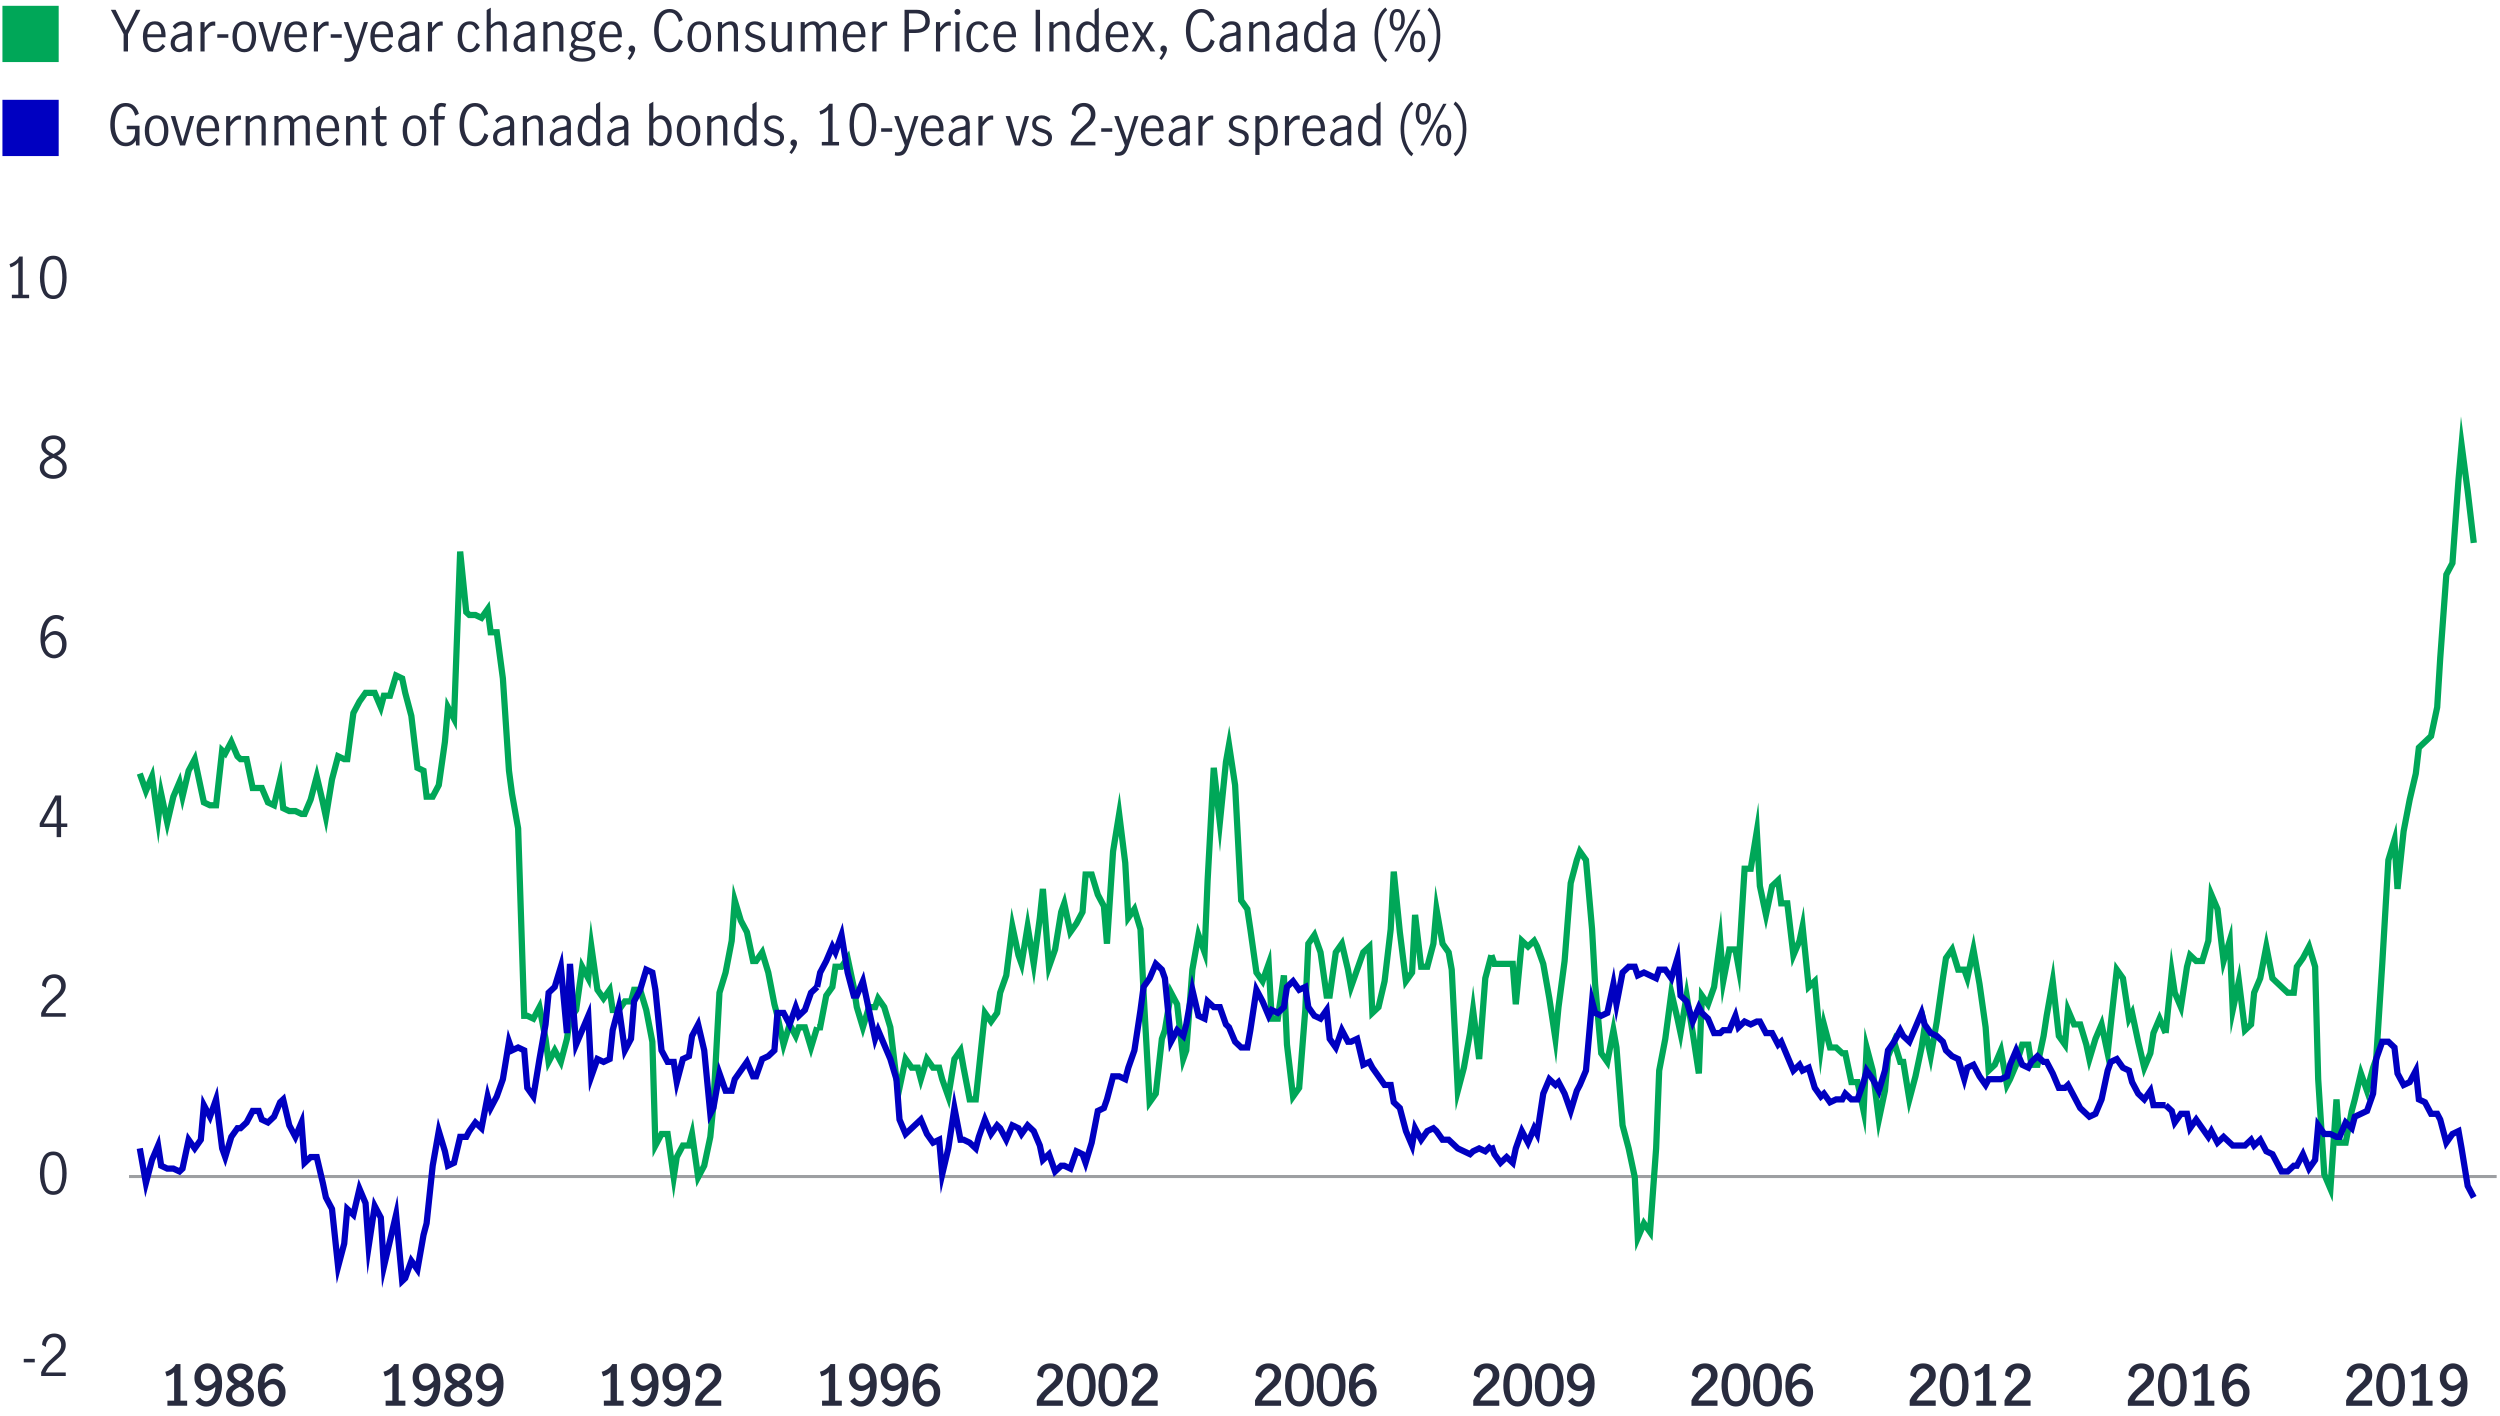 <?xml version="1.0" encoding="UTF-8"?><svg id="Chart_3" xmlns="http://www.w3.org/2000/svg" viewBox="0 0 800 453.13"><defs><style>.cls-1{stroke:#9d9fa2;stroke-linejoin:round;}.cls-1,.cls-2,.cls-3{fill:none;}.cls-4{fill:#00a758;}.cls-5{fill:#0000c1;}.cls-6{fill:#282b3e;}.cls-2{stroke:#00a758;}.cls-2,.cls-3{stroke-miterlimit:10;stroke-width:2px;}.cls-3{stroke:#0000c1;}</style></defs><g><rect class="cls-4" x=".78" y="1.86" width="18" height="18"/><g><path class="cls-6" d="M39.56,10.92l-4.09-7.79h1.51l3.28,6.53h.02l3.22-6.53h1.44l-3.98,7.79v5.54h-1.4v-5.54Z"/><path class="cls-6" d="M46.76,15.44c-.68-.85-1.03-2.09-1.03-3.71s.34-2.78,1.04-3.64c.69-.85,1.63-1.28,2.82-1.28s1.99,.42,2.55,1.27c.56,.85,.84,1.98,.84,3.39,0,.19,0,.34-.02,.45h-5.85c-.01,1.27,.22,2.21,.69,2.83,.47,.61,1.11,.92,1.9,.92,.47,0,.91-.15,1.32-.46,.41-.31,.75-.69,1.02-1.16l.83,.77c-.35,.56-.8,1.02-1.37,1.37-.56,.35-1.22,.52-1.96,.52-1.16,0-2.09-.43-2.77-1.28Zm4.34-6.7c-.35-.6-.89-.9-1.64-.9-.49,0-.91,.15-1.26,.46-.35,.31-.61,.7-.77,1.18-.17,.48-.26,.98-.27,1.49h4.45c.01-.89-.16-1.63-.5-2.23Z"/><path class="cls-6" d="M55.99,16.38c-.41-.23-.75-.55-1-.98s-.38-.93-.38-1.52c0-.98,.34-1.73,1.01-2.25,.67-.52,1.73-.88,3.17-1.08,.52-.06,.86-.17,1.03-.31,.17-.15,.25-.44,.25-.86,0-.49-.14-.86-.43-1.12-.29-.25-.68-.38-1.17-.38s-.95,.14-1.38,.41c-.43,.28-.78,.63-1.07,1.06l-.74-.92c.84-1.08,1.94-1.62,3.31-1.62,.9,0,1.59,.23,2.07,.7,.48,.47,.72,1.18,.72,2.12v6.82h-1.31v-1.17c-.47,.47-.91,.82-1.32,1.06-.41,.24-.88,.36-1.39,.36s-.95-.11-1.36-.34Zm2.92-1.16c.41-.29,.79-.66,1.12-1.11v-2.7h-.04l-1.15,.16c-1.02,.14-1.76,.39-2.22,.75-.46,.35-.69,.86-.69,1.52,0,.55,.15,.99,.46,1.32,.31,.33,.73,.5,1.27,.5,.42,0,.84-.15,1.25-.44Z"/><path class="cls-6" d="M65.47,7.07v1.84c.48-.68,.94-1.19,1.39-1.53,.44-.34,.96-.5,1.55-.5,.16,0,.31,.02,.47,.05v1.33c-.24-.05-.44-.07-.59-.07-.46,0-.9,.17-1.33,.49-.43,.33-.92,.89-1.48,1.68v6.1h-1.33V7.07h1.33Z"/><path class="cls-6" d="M69.53,10.96h3.53v1.13h-3.53v-1.13Z"/><path class="cls-6" d="M75.43,15.44c-.69-.85-1.04-2.08-1.04-3.67s.34-2.82,1.04-3.67c.69-.85,1.6-1.28,2.75-1.28s2.07,.43,2.75,1.28c.68,.85,1.02,2.08,1.02,3.67s-.34,2.82-1.02,3.67c-.68,.85-1.59,1.28-2.75,1.28s-2.06-.43-2.75-1.28Zm4.63-.92c.35-.78,.53-1.7,.53-2.75s-.18-1.97-.53-2.75c-.35-.78-.98-1.17-1.88-1.17s-1.54,.39-1.88,1.16c-.34,.77-.51,1.7-.51,2.76s.17,1.99,.51,2.76c.34,.77,.97,1.16,1.88,1.16s1.53-.39,1.88-1.17Z"/><path class="cls-6" d="M82.71,7.07h1.44l2.34,8.08h.04l2.32-8.08h1.35l-2.9,9.4h-1.62l-2.97-9.4Z"/><path class="cls-6" d="M92,15.44c-.68-.85-1.03-2.09-1.03-3.71s.34-2.78,1.03-3.64c.69-.85,1.63-1.28,2.82-1.28s1.99,.42,2.55,1.27c.56,.85,.84,1.98,.84,3.39,0,.19,0,.34-.02,.45h-5.85c-.01,1.27,.22,2.21,.69,2.83,.47,.61,1.11,.92,1.9,.92,.47,0,.91-.15,1.32-.46,.41-.31,.75-.69,1.02-1.16l.83,.77c-.35,.56-.8,1.02-1.37,1.37-.56,.35-1.22,.52-1.96,.52-1.16,0-2.09-.43-2.77-1.28Zm4.34-6.7c-.35-.6-.89-.9-1.64-.9-.49,0-.91,.15-1.26,.46-.35,.31-.61,.7-.77,1.18-.17,.48-.26,.98-.27,1.49h4.45c.01-.89-.16-1.63-.5-2.23Z"/><path class="cls-6" d="M101.75,7.07v1.84c.48-.68,.94-1.19,1.39-1.53,.44-.34,.96-.5,1.55-.5,.16,0,.31,.02,.47,.05v1.33c-.24-.05-.44-.07-.59-.07-.46,0-.9,.17-1.33,.49-.43,.33-.92,.89-1.48,1.68v6.1h-1.33V7.07h1.33Z"/><path class="cls-6" d="M105.82,10.96h3.53v1.13h-3.53v-1.13Z"/><path class="cls-6" d="M110.18,19.65l.13-1.13c.25,.1,.5,.14,.76,.14,.66,0,1.15-.19,1.48-.58,.32-.38,.6-.94,.83-1.66l-3.37-9.36h1.42l2.63,7.61h.02l2.38-7.61h1.3l-3.31,9.99c-.31,.92-.7,1.61-1.17,2.06s-1.15,.67-2.03,.67c-.37,0-.72-.05-1.04-.14Z"/><path class="cls-6" d="M119.55,15.44c-.68-.85-1.03-2.09-1.03-3.71s.34-2.78,1.03-3.64c.69-.85,1.63-1.28,2.82-1.28s1.99,.42,2.55,1.27c.56,.85,.84,1.98,.84,3.39,0,.19,0,.34-.02,.45h-5.85c-.01,1.27,.22,2.21,.69,2.83,.47,.61,1.11,.92,1.9,.92,.47,0,.91-.15,1.32-.46,.41-.31,.75-.69,1.02-1.16l.83,.77c-.35,.56-.8,1.02-1.37,1.37-.56,.35-1.22,.52-1.96,.52-1.16,0-2.09-.43-2.77-1.28Zm4.34-6.7c-.35-.6-.89-.9-1.64-.9-.49,0-.91,.15-1.26,.46-.35,.31-.61,.7-.77,1.18-.17,.48-.26,.98-.27,1.49h4.45c.01-.89-.16-1.63-.5-2.23Z"/><path class="cls-6" d="M128.78,16.38c-.41-.23-.75-.55-1-.98-.25-.43-.38-.93-.38-1.52,0-.98,.34-1.73,1.01-2.25,.67-.52,1.73-.88,3.17-1.08,.52-.06,.86-.17,1.03-.31,.17-.15,.25-.44,.25-.86,0-.49-.14-.86-.43-1.12s-.68-.38-1.17-.38-.95,.14-1.38,.41c-.43,.28-.78,.63-1.07,1.06l-.74-.92c.84-1.08,1.94-1.62,3.31-1.62,.9,0,1.59,.23,2.07,.7,.48,.47,.72,1.18,.72,2.12v6.82h-1.31v-1.17c-.47,.47-.91,.82-1.32,1.06-.41,.24-.88,.36-1.4,.36s-.95-.11-1.36-.34Zm2.92-1.16c.41-.29,.79-.66,1.12-1.11v-2.7h-.04l-1.15,.16c-1.02,.14-1.76,.39-2.22,.75-.46,.35-.69,.86-.69,1.52,0,.55,.15,.99,.46,1.32s.73,.5,1.27,.5c.42,0,.84-.15,1.25-.44Z"/><path class="cls-6" d="M138.26,7.07v1.84c.48-.68,.94-1.19,1.39-1.53,.44-.34,.96-.5,1.55-.5,.16,0,.31,.02,.47,.05v1.33c-.24-.05-.44-.07-.59-.07-.46,0-.9,.17-1.33,.49-.43,.33-.92,.89-1.48,1.68v6.1h-1.33V7.07h1.33Z"/><path class="cls-6" d="M147.51,15.46c-.71-.85-1.06-2.08-1.06-3.69,0-1.06,.16-1.96,.49-2.7,.32-.74,.78-1.31,1.36-1.68s1.26-.57,2.03-.57,1.42,.19,1.91,.56,.89,.9,1.19,1.58l-1.08,.68c-.18-.52-.44-.95-.77-1.29-.34-.34-.77-.51-1.3-.51-.89,0-1.51,.39-1.88,1.17-.37,.78-.55,1.7-.55,2.75,0,1.14,.19,2.08,.58,2.83,.38,.74,1.02,1.12,1.91,1.12,.56,0,1.02-.18,1.36-.55s.62-.84,.84-1.43l1.1,.65c-.3,.71-.74,1.28-1.32,1.71-.58,.43-1.24,.65-1.97,.65-1.17,0-2.1-.43-2.81-1.28Z"/><path class="cls-6" d="M157.05,2.44v5.62c.42-.37,.85-.67,1.29-.9s.92-.34,1.45-.34c.7,0,1.26,.22,1.7,.67,.44,.45,.66,1.2,.66,2.26v6.71h-1.33v-6.68c0-.49-.12-.93-.35-1.31-.23-.38-.59-.58-1.07-.58-.67,0-1.45,.43-2.34,1.28v7.29h-1.33V3.22l1.33-.77Z"/><path class="cls-6" d="M165.71,16.38c-.41-.23-.75-.55-1-.98s-.38-.93-.38-1.52c0-.98,.34-1.73,1.01-2.25,.67-.52,1.73-.88,3.17-1.08,.52-.06,.86-.17,1.03-.31,.17-.15,.25-.44,.25-.86,0-.49-.14-.86-.43-1.12-.29-.25-.68-.38-1.17-.38s-.95,.14-1.38,.41c-.43,.28-.78,.63-1.07,1.06l-.74-.92c.84-1.08,1.94-1.62,3.31-1.62,.9,0,1.59,.23,2.07,.7,.48,.47,.72,1.18,.72,2.12v6.82h-1.31v-1.17c-.47,.47-.91,.82-1.32,1.06-.41,.24-.88,.36-1.39,.36s-.95-.11-1.36-.34Zm2.92-1.16c.41-.29,.79-.66,1.12-1.11v-2.7h-.04l-1.15,.16c-1.02,.14-1.76,.39-2.22,.75-.46,.35-.69,.86-.69,1.52,0,.55,.15,.99,.46,1.32,.31,.33,.73,.5,1.27,.5,.42,0,.84-.15,1.25-.44Z"/><path class="cls-6" d="M175.19,7.07v.99c.42-.37,.85-.67,1.29-.9s.92-.34,1.45-.34c.7,0,1.26,.22,1.7,.67,.44,.45,.66,1.2,.66,2.26v6.71h-1.33v-6.68c0-.49-.12-.93-.35-1.31-.23-.38-.59-.58-1.07-.58-.67,0-1.45,.43-2.34,1.28v7.29h-1.33V7.07h1.33Z"/><path class="cls-6" d="M190.08,7.74c-.32,0-.69,.13-1.1,.38,.38,.54,.58,1.18,.58,1.93,0,.64-.15,1.2-.45,1.69s-.71,.87-1.22,1.13c-.52,.26-1.09,.4-1.71,.4s-1.13-.11-1.6-.32c-.48,.38-.72,.74-.72,1.08,0,.38,.61,.64,1.84,.76l1.58,.13c1.04,.1,1.84,.31,2.39,.66,.55,.34,.83,.86,.83,1.56,0,.84-.38,1.48-1.15,1.93-.77,.44-1.8,.67-3.1,.67s-2.31-.2-3.01-.61-1.04-.97-1.04-1.67c0-.82,.53-1.43,1.58-1.84-.36-.13-.63-.31-.82-.54-.19-.23-.28-.49-.28-.79s.08-.59,.24-.85c.16-.25,.46-.57,.91-.95-.35-.28-.61-.62-.79-1.04-.18-.41-.27-.87-.27-1.36,0-.64,.15-1.2,.45-1.69,.3-.49,.71-.87,1.23-1.14,.52-.27,1.11-.4,1.75-.4,.85,0,1.58,.23,2.2,.68,.31-.28,.6-.48,.86-.62,.26-.14,.55-.21,.86-.21l.38,.02v1.12c-.14-.05-.29-.07-.43-.07Zm-5.09,8.1c-.59,.18-1,.38-1.25,.59-.25,.22-.37,.5-.37,.86,0,.48,.27,.84,.82,1.07,.55,.23,1.27,.35,2.19,.35,.82,0,1.51-.11,2.07-.34,.56-.23,.85-.59,.85-1.1,0-.38-.19-.66-.56-.84s-1-.31-1.87-.41l-1.87-.2Zm2.72-4.14c.37-.42,.56-.97,.56-1.66s-.17-1.24-.52-1.67-.86-.64-1.53-.64-1.2,.22-1.57,.67c-.38,.45-.57,1-.57,1.67s.19,1.19,.57,1.61c.38,.43,.88,.64,1.52,.64s1.18-.21,1.55-.63Z"/><path class="cls-6" d="M192.79,15.44c-.68-.85-1.03-2.09-1.03-3.71s.34-2.78,1.03-3.64c.69-.85,1.63-1.28,2.82-1.28s1.99,.42,2.55,1.27c.56,.85,.84,1.98,.84,3.39,0,.19,0,.34-.02,.45h-5.85c-.01,1.27,.22,2.21,.69,2.83,.47,.61,1.11,.92,1.9,.92,.47,0,.91-.15,1.32-.46,.41-.31,.75-.69,1.02-1.16l.83,.77c-.35,.56-.8,1.02-1.37,1.37-.56,.35-1.22,.52-1.96,.52-1.16,0-2.09-.43-2.77-1.28Zm4.34-6.7c-.35-.6-.89-.9-1.64-.9-.49,0-.91,.15-1.26,.46-.35,.31-.61,.7-.77,1.18-.17,.48-.26,.98-.27,1.49h4.45c.01-.89-.16-1.63-.5-2.23Z"/><path class="cls-6" d="M202.05,16.63c-.25-.06-.46-.18-.64-.35s-.26-.39-.26-.66c0-.3,.1-.55,.3-.76,.2-.2,.44-.31,.73-.31s.55,.11,.76,.32,.31,.48,.31,.8c0,.47-.16,1.02-.49,1.67s-.73,1.26-1.21,1.86l-.74-.49c.62-.79,1.04-1.49,1.24-2.09Z"/><path class="cls-6" d="M211.67,15.89c-.75-.56-1.33-1.37-1.74-2.41-.41-1.04-.61-2.27-.61-3.67s.2-2.66,.6-3.71c.4-1.04,.97-1.84,1.72-2.39s1.63-.83,2.65-.83c1.08,0,1.98,.32,2.7,.95,.72,.63,1.22,1.48,1.49,2.56l-1.22,.65c-.19-.89-.53-1.61-1.03-2.18-.49-.56-1.14-.85-1.94-.85-.7,0-1.31,.23-1.84,.68-.53,.46-.94,1.12-1.23,1.99-.29,.87-.44,1.91-.44,3.12,0,1.14,.15,2.15,.44,3.02s.71,1.56,1.24,2.04c.53,.49,1.14,.73,1.83,.73,.79,0,1.44-.3,1.93-.89s.85-1.32,1.05-2.19l1.24,.68c-.28,1.07-.78,1.92-1.5,2.57-.73,.64-1.63,.96-2.73,.96-1,0-1.87-.28-2.62-.85Z"/><path class="cls-6" d="M221.03,15.44c-.69-.85-1.03-2.08-1.03-3.67s.34-2.82,1.03-3.67c.69-.85,1.61-1.28,2.75-1.28s2.07,.43,2.75,1.28c.68,.85,1.02,2.08,1.02,3.67s-.34,2.82-1.02,3.67c-.68,.85-1.59,1.28-2.75,1.28s-2.05-.43-2.75-1.28Zm4.63-.92c.35-.78,.53-1.7,.53-2.75s-.18-1.97-.53-2.75c-.35-.78-.98-1.17-1.88-1.17s-1.54,.39-1.88,1.16c-.34,.77-.51,1.7-.51,2.76s.17,1.99,.51,2.76c.34,.77,.97,1.16,1.88,1.16s1.53-.39,1.88-1.17Z"/><path class="cls-6" d="M231.06,7.07v.99c.42-.37,.85-.67,1.29-.9,.44-.23,.92-.34,1.45-.34,.7,0,1.26,.22,1.7,.67s.66,1.2,.66,2.26v6.71h-1.33v-6.68c0-.49-.12-.93-.35-1.31-.23-.38-.59-.58-1.07-.58-.67,0-1.45,.43-2.34,1.28v7.29h-1.33V7.07h1.33Z"/><path class="cls-6" d="M239.79,16.29c-.56-.28-1.04-.71-1.44-1.27l.86-.86c.29,.44,.65,.8,1.08,1.08,.43,.28,.91,.41,1.42,.41s.99-.14,1.36-.42,.55-.68,.55-1.18c0-.35-.1-.64-.3-.86-.2-.23-.44-.41-.74-.54-.29-.13-.69-.28-1.2-.43-.61-.19-1.11-.38-1.49-.56s-.7-.44-.96-.79-.4-.8-.4-1.37c0-.83,.29-1.48,.86-1.96,.58-.48,1.3-.72,2.18-.72,.58,0,1.11,.11,1.61,.34s.92,.55,1.25,.97l-.7,.92c-.65-.79-1.38-1.19-2.2-1.19-.5,0-.92,.13-1.26,.4-.34,.26-.5,.63-.5,1.1,0,.35,.1,.63,.3,.85,.2,.22,.44,.4,.74,.53s.69,.28,1.2,.43c.62,.2,1.12,.4,1.5,.58s.7,.44,.96,.79c.26,.35,.4,.8,.4,1.37,0,.85-.3,1.53-.91,2.04-.61,.51-1.38,.76-2.31,.76-.68,0-1.31-.14-1.87-.42Z"/><path class="cls-6" d="M247.59,16.04c-.44-.45-.66-1.2-.66-2.24V7.07h1.33v6.7c0,.48,.12,.91,.35,1.3,.23,.38,.6,.58,1.09,.58,.4,0,.79-.12,1.18-.37s.78-.55,1.16-.91V7.07h1.33v9.4h-1.33v-.97c-.44,.37-.88,.67-1.31,.89-.43,.22-.91,.33-1.44,.33-.7,0-1.26-.22-1.7-.67Z"/><path class="cls-6" d="M257.52,7.07v.99c.43-.38,.86-.69,1.27-.91,.41-.22,.88-.33,1.41-.33,1.07,0,1.78,.47,2.12,1.4,.53-.47,1-.82,1.42-1.05,.42-.23,.9-.35,1.44-.35,.73,0,1.31,.23,1.73,.68,.42,.46,.63,1.19,.63,2.21v6.75h-1.33v-6.79c0-.47-.11-.88-.32-1.24-.22-.36-.56-.54-1.04-.54-.7,0-1.46,.43-2.3,1.3v7.27h-1.35v-6.79c0-.47-.11-.88-.32-1.24-.22-.36-.56-.54-1.04-.54-.7,0-1.46,.43-2.3,1.3v7.27h-1.33V7.07h1.33Z"/><path class="cls-6" d="M270.72,15.44c-.68-.85-1.03-2.09-1.03-3.71s.34-2.78,1.04-3.64c.69-.85,1.63-1.28,2.82-1.28s1.99,.42,2.55,1.27c.56,.85,.84,1.98,.84,3.39,0,.19,0,.34-.02,.45h-5.85c-.01,1.27,.22,2.21,.69,2.83,.47,.61,1.11,.92,1.9,.92,.47,0,.91-.15,1.32-.46,.41-.31,.75-.69,1.02-1.16l.83,.77c-.35,.56-.8,1.02-1.37,1.37-.56,.35-1.22,.52-1.96,.52-1.16,0-2.09-.43-2.77-1.28Zm4.34-6.7c-.35-.6-.89-.9-1.64-.9-.49,0-.91,.15-1.26,.46-.35,.31-.61,.7-.77,1.18-.17,.48-.26,.98-.27,1.49h4.45c.01-.89-.16-1.63-.5-2.23Z"/><path class="cls-6" d="M280.47,7.07v1.84c.48-.68,.94-1.19,1.39-1.53,.44-.34,.96-.5,1.55-.5,.16,0,.31,.02,.47,.05v1.33c-.24-.05-.44-.07-.59-.07-.46,0-.9,.17-1.33,.49-.43,.33-.92,.89-1.48,1.68v6.1h-1.33V7.07h1.33Z"/><path class="cls-6" d="M293.25,3.13c1.32,0,2.37,.31,3.14,.94,.77,.62,1.16,1.54,1.16,2.75s-.41,2.11-1.22,2.76-1.97,.98-3.46,.98h-2.02v5.9h-1.4V3.13h3.8Zm2.04,5.65c.56-.41,.84-1.06,.84-1.94s-.27-1.52-.81-1.93-1.34-.62-2.39-.62h-2.07v5.11h1.96c1.09,0,1.92-.2,2.47-.61Z"/><path class="cls-6" d="M300.83,7.07v1.84c.48-.68,.94-1.19,1.39-1.53,.44-.34,.96-.5,1.55-.5,.16,0,.31,.02,.47,.05v1.33c-.24-.05-.44-.07-.59-.07-.46,0-.9,.17-1.33,.49-.43,.33-.92,.89-1.48,1.68v6.1h-1.33V7.07h1.33Z"/><path class="cls-6" d="M305.72,4.48c-.19-.19-.28-.41-.28-.67,0-.26,.09-.49,.28-.68s.41-.28,.66-.28,.47,.09,.67,.28c.19,.19,.29,.41,.29,.68s-.1,.47-.29,.67c-.19,.19-.41,.29-.67,.29s-.47-.1-.66-.29Zm0,2.59h1.33v9.4h-1.33V7.07Z"/><path class="cls-6" d="M310.31,15.46c-.71-.85-1.06-2.08-1.06-3.69,0-1.06,.16-1.96,.49-2.7,.32-.74,.78-1.31,1.36-1.68s1.26-.57,2.03-.57,1.42,.19,1.91,.56,.89,.9,1.19,1.58l-1.08,.68c-.18-.52-.44-.95-.77-1.29-.34-.34-.77-.51-1.3-.51-.89,0-1.51,.39-1.88,1.17-.37,.78-.55,1.7-.55,2.75,0,1.14,.19,2.08,.58,2.83,.38,.74,1.02,1.12,1.91,1.12,.56,0,1.02-.18,1.36-.55s.62-.84,.84-1.43l1.1,.65c-.3,.71-.74,1.28-1.32,1.71-.58,.43-1.24,.65-1.97,.65-1.17,0-2.1-.43-2.81-1.28Z"/><path class="cls-6" d="M318.92,15.44c-.68-.85-1.03-2.09-1.03-3.71s.34-2.78,1.03-3.64c.69-.85,1.63-1.28,2.82-1.28s1.99,.42,2.55,1.27c.56,.85,.84,1.98,.84,3.39,0,.19,0,.34-.02,.45h-5.85c-.01,1.27,.22,2.21,.69,2.83,.47,.61,1.11,.92,1.9,.92,.47,0,.91-.15,1.32-.46,.41-.31,.75-.69,1.02-1.16l.83,.77c-.35,.56-.8,1.02-1.37,1.37-.56,.35-1.22,.52-1.96,.52-1.16,0-2.09-.43-2.77-1.28Zm4.34-6.7c-.35-.6-.89-.9-1.64-.9-.49,0-.91,.15-1.26,.46-.35,.31-.61,.7-.77,1.18-.17,.48-.26,.98-.27,1.49h4.45c.01-.89-.16-1.63-.5-2.23Z"/><path class="cls-6" d="M331.41,3.13h1.4v13.34h-1.4V3.13Z"/><path class="cls-6" d="M337.13,7.07v.99c.42-.37,.85-.67,1.29-.9s.92-.34,1.45-.34c.7,0,1.26,.22,1.7,.67,.44,.45,.66,1.2,.66,2.26v6.71h-1.33v-6.68c0-.49-.12-.93-.35-1.31-.23-.38-.59-.58-1.07-.58-.67,0-1.45,.43-2.34,1.28v7.29h-1.33V7.07h1.33Z"/><path class="cls-6" d="M346.31,16.24c-.54-.32-.99-.84-1.36-1.57-.37-.73-.55-1.67-.55-2.83s.17-2.09,.52-2.84c.35-.76,.79-1.31,1.33-1.66,.54-.35,1.09-.52,1.66-.52,.43,0,.84,.11,1.23,.33,.39,.22,.77,.52,1.14,.89V3.22l1.33-.77v14.02h-1.26v-1.01c-.38,.42-.76,.74-1.13,.95s-.8,.31-1.3,.31c-.54,0-1.08-.16-1.62-.48Zm3.09-1.16c.38-.32,.68-.7,.89-1.12v-4.59c-.25-.42-.55-.76-.9-1.04-.35-.27-.74-.41-1.19-.41-.84,0-1.46,.39-1.86,1.16-.4,.77-.6,1.7-.6,2.76,0,.8,.12,1.48,.35,2.04,.23,.56,.54,.97,.92,1.25s.78,.41,1.2,.41,.82-.16,1.2-.49Z"/><path class="cls-6" d="M354.85,15.44c-.68-.85-1.03-2.09-1.03-3.71s.34-2.78,1.03-3.64c.69-.85,1.63-1.28,2.82-1.28s1.99,.42,2.55,1.27c.56,.85,.84,1.98,.84,3.39,0,.19,0,.34-.02,.45h-5.85c-.01,1.27,.22,2.21,.69,2.83,.47,.61,1.11,.92,1.9,.92,.47,0,.91-.15,1.32-.46,.41-.31,.75-.69,1.02-1.16l.83,.77c-.35,.56-.8,1.02-1.37,1.37-.56,.35-1.22,.52-1.96,.52-1.16,0-2.09-.43-2.77-1.28Zm4.34-6.7c-.35-.6-.89-.9-1.64-.9-.49,0-.91,.15-1.26,.46-.35,.31-.61,.7-.77,1.18-.17,.48-.26,.98-.27,1.49h4.45c.01-.89-.16-1.63-.5-2.23Z"/><path class="cls-6" d="M366.58,11.48l3.11,4.99h-1.53l-2.39-3.98h-.04l-2.21,3.98h-1.39l2.88-4.91-2.83-4.48h1.51l2.09,3.53h.04l1.98-3.53h1.39l-2.61,4.41Z"/><path class="cls-6" d="M372.22,16.63c-.25-.06-.47-.18-.64-.35s-.26-.39-.26-.66c0-.3,.1-.55,.3-.76s.44-.31,.73-.31,.55,.11,.76,.32,.31,.48,.31,.8c0,.47-.16,1.02-.49,1.67-.32,.64-.73,1.26-1.21,1.86l-.74-.49c.62-.79,1.04-1.49,1.24-2.09Z"/><path class="cls-6" d="M381.84,15.89c-.75-.56-1.33-1.37-1.74-2.41-.41-1.04-.61-2.27-.61-3.67s.2-2.66,.6-3.71c.4-1.04,.98-1.84,1.72-2.39,.74-.55,1.63-.83,2.65-.83,1.08,0,1.98,.32,2.7,.95s1.22,1.48,1.49,2.56l-1.22,.65c-.19-.89-.53-1.61-1.03-2.18-.49-.56-1.14-.85-1.94-.85-.7,0-1.31,.23-1.84,.68s-.94,1.12-1.23,1.99c-.29,.87-.44,1.91-.44,3.12,0,1.14,.15,2.15,.44,3.02s.71,1.56,1.24,2.04,1.14,.73,1.83,.73c.79,0,1.44-.3,1.94-.89,.5-.59,.85-1.32,1.05-2.19l1.24,.68c-.28,1.07-.78,1.92-1.5,2.57-.73,.64-1.64,.96-2.73,.96-1,0-1.87-.28-2.62-.85Z"/><path class="cls-6" d="M391.59,16.38c-.41-.23-.75-.55-1-.98-.25-.43-.38-.93-.38-1.52,0-.98,.34-1.73,1.01-2.25,.67-.52,1.73-.88,3.17-1.08,.52-.06,.86-.17,1.03-.31,.17-.15,.25-.44,.25-.86,0-.49-.14-.86-.43-1.12s-.68-.38-1.17-.38-.95,.14-1.38,.41c-.43,.28-.78,.63-1.07,1.06l-.74-.92c.84-1.08,1.94-1.62,3.31-1.62,.9,0,1.59,.23,2.07,.7,.48,.47,.72,1.18,.72,2.12v6.82h-1.31v-1.17c-.47,.47-.91,.82-1.32,1.06-.41,.24-.88,.36-1.4,.36s-.95-.11-1.36-.34Zm2.92-1.16c.41-.29,.79-.66,1.12-1.11v-2.7h-.04l-1.15,.16c-1.02,.14-1.76,.39-2.22,.75-.46,.35-.69,.86-.69,1.52,0,.55,.15,.99,.46,1.32s.73,.5,1.27,.5c.42,0,.84-.15,1.25-.44Z"/><path class="cls-6" d="M401.07,7.07v.99c.42-.37,.85-.67,1.29-.9,.44-.23,.92-.34,1.45-.34,.7,0,1.26,.22,1.7,.67s.66,1.2,.66,2.26v6.71h-1.33v-6.68c0-.49-.12-.93-.35-1.31-.23-.38-.59-.58-1.07-.58-.67,0-1.45,.43-2.34,1.28v7.29h-1.33V7.07h1.33Z"/><path class="cls-6" d="M409.73,16.38c-.41-.23-.75-.55-1-.98-.25-.43-.38-.93-.38-1.52,0-.98,.34-1.73,1.01-2.25,.67-.52,1.73-.88,3.17-1.08,.52-.06,.86-.17,1.03-.31,.17-.15,.25-.44,.25-.86,0-.49-.14-.86-.43-1.12s-.68-.38-1.17-.38-.95,.14-1.38,.41c-.43,.28-.78,.63-1.07,1.06l-.74-.92c.84-1.08,1.94-1.62,3.31-1.62,.9,0,1.59,.23,2.07,.7,.48,.47,.72,1.18,.72,2.12v6.82h-1.31v-1.17c-.47,.47-.91,.82-1.32,1.06-.41,.24-.88,.36-1.4,.36s-.95-.11-1.36-.34Zm2.92-1.16c.41-.29,.79-.66,1.12-1.11v-2.7h-.04l-1.15,.16c-1.02,.14-1.76,.39-2.22,.75-.46,.35-.69,.86-.69,1.52,0,.55,.15,.99,.46,1.32s.73,.5,1.27,.5c.42,0,.84-.15,1.25-.44Z"/><path class="cls-6" d="M419.19,16.24c-.54-.32-.99-.84-1.36-1.57-.37-.73-.55-1.67-.55-2.83s.17-2.09,.52-2.84c.35-.76,.79-1.31,1.33-1.66,.54-.35,1.09-.52,1.66-.52,.43,0,.84,.11,1.23,.33,.39,.22,.77,.52,1.14,.89V3.22l1.33-.77v14.02h-1.26v-1.01c-.38,.42-.76,.74-1.13,.95s-.8,.31-1.3,.31c-.54,0-1.08-.16-1.62-.48Zm3.09-1.16c.38-.32,.68-.7,.89-1.12v-4.59c-.25-.42-.55-.76-.9-1.04-.35-.27-.74-.41-1.19-.41-.84,0-1.46,.39-1.86,1.16-.4,.77-.6,1.7-.6,2.76,0,.8,.12,1.48,.35,2.04,.23,.56,.54,.97,.92,1.25s.78,.41,1.2,.41,.82-.16,1.2-.49Z"/><path class="cls-6" d="M428.13,16.38c-.41-.23-.75-.55-1-.98s-.38-.93-.38-1.52c0-.98,.34-1.73,1.01-2.25,.67-.52,1.73-.88,3.17-1.08,.52-.06,.86-.17,1.03-.31,.17-.15,.25-.44,.25-.86,0-.49-.14-.86-.43-1.12-.29-.25-.68-.38-1.17-.38s-.95,.14-1.38,.41c-.43,.28-.78,.63-1.07,1.06l-.74-.92c.84-1.08,1.94-1.62,3.31-1.62,.9,0,1.59,.23,2.07,.7,.48,.47,.72,1.18,.72,2.12v6.82h-1.31v-1.17c-.47,.47-.91,.82-1.32,1.06-.41,.24-.88,.36-1.39,.36s-.95-.11-1.36-.34Zm2.92-1.16c.41-.29,.79-.66,1.12-1.11v-2.7h-.04l-1.15,.16c-1.02,.14-1.76,.39-2.22,.75-.46,.35-.69,.86-.69,1.52,0,.55,.15,.99,.46,1.32,.31,.33,.73,.5,1.27,.5,.42,0,.84-.15,1.25-.44Z"/><path class="cls-6" d="M440.81,16.48c-.65-1.55-.97-3.32-.97-5.33,0-1.34,.16-2.59,.47-3.75,.31-1.16,.73-2.16,1.26-3.01,.53-.85,1.12-1.51,1.76-1.99l.59,.81c-.88,.74-1.58,1.79-2.12,3.14-.54,1.35-.81,2.94-.81,4.78s.27,3.46,.82,4.83,1.25,2.41,2.12,3.11l-.61,.86c-1.02-.76-1.85-1.91-2.5-3.46Z"/><path class="cls-6" d="M445.24,8.81c-.37-.67-.56-1.48-.56-2.44s.18-1.81,.55-2.48c.37-.67,.99-1.01,1.88-1.01s1.51,.34,1.88,1.01c.37,.67,.55,1.5,.55,2.48s-.19,1.77-.56,2.44c-.37,.67-1,1-1.87,1s-1.5-.33-1.87-1Zm3.17-2.44c0-.73-.09-1.34-.26-1.82-.17-.48-.52-.72-1.04-.72s-.86,.24-1.04,.72c-.18,.48-.27,1.09-.27,1.82,0,1.66,.44,2.48,1.31,2.48s1.3-.83,1.3-2.48Zm5.08-3.24h1.06l-7.29,13.34h-1.06l7.29-13.34Zm-1.73,12.59c-.37-.67-.56-1.48-.56-2.44s.18-1.81,.55-2.48,.99-1.01,1.88-1.01,1.51,.34,1.88,1.01,.55,1.5,.55,2.48-.19,1.77-.56,2.44-1,1-1.87,1-1.5-.33-1.87-1Zm2.91-.67c.17-.47,.26-1.06,.26-1.77s-.09-1.34-.26-1.82c-.17-.48-.52-.72-1.04-.72s-.86,.24-1.04,.73c-.18,.49-.27,1.09-.27,1.81,0,1.66,.44,2.48,1.31,2.48,.52,0,.86-.24,1.04-.71Z"/><path class="cls-6" d="M459.92,5.85c.65,1.55,.98,3.33,.98,5.35,0,1.34-.16,2.59-.47,3.75-.31,1.16-.73,2.16-1.26,3.01-.53,.85-1.12,1.51-1.78,1.98l-.58-.83c.88-.74,1.58-1.79,2.12-3.13s.81-2.93,.81-4.77-.27-3.46-.82-4.83c-.55-1.37-1.25-2.41-2.12-3.1l.59-.86c1.02,.74,1.86,1.89,2.51,3.44Z"/></g></g><g><rect class="cls-5" x=".78" y="31.94" width="18" height="18"/><g><path class="cls-6" d="M37.64,45.95c-.75-.56-1.33-1.36-1.74-2.4-.41-1.04-.61-2.26-.61-3.66s.2-2.68,.6-3.72c.4-1.04,.97-1.83,1.72-2.39,.74-.55,1.63-.83,2.66-.83s1.97,.31,2.68,.94c.71,.62,1.2,1.47,1.48,2.54l-1.19,.59c-.2-.86-.55-1.57-1.03-2.12-.48-.54-1.13-.82-1.96-.82-.7,0-1.31,.23-1.84,.68-.53,.46-.94,1.12-1.23,1.99s-.44,1.91-.44,3.12,.15,2.18,.44,3.05c.29,.87,.71,1.54,1.23,2.02,.53,.47,1.14,.71,1.84,.71,.58,0,1.09-.14,1.54-.43,.45-.29,.8-.69,1.05-1.21,.25-.52,.38-1.12,.38-1.79v-.85h-2.66v-1.13h4.09v6.3h-1.13l-.09-1.6c-.29,.6-.71,1.06-1.27,1.38-.56,.32-1.19,.48-1.9,.48-1,0-1.87-.28-2.62-.85Z"/><path class="cls-6" d="M47.36,45.52c-.69-.85-1.03-2.08-1.03-3.67s.34-2.82,1.03-3.67c.69-.85,1.61-1.28,2.75-1.28s2.07,.43,2.75,1.28c.68,.85,1.02,2.08,1.02,3.67s-.34,2.82-1.02,3.67c-.68,.85-1.59,1.28-2.75,1.28s-2.05-.43-2.75-1.28Zm4.63-.92c.35-.78,.53-1.7,.53-2.75s-.18-1.97-.53-2.75c-.35-.78-.98-1.17-1.88-1.17s-1.54,.39-1.88,1.16-.51,1.69-.51,2.76,.17,1.99,.51,2.76c.34,.77,.97,1.16,1.88,1.16s1.53-.39,1.88-1.17Z"/><path class="cls-6" d="M54.64,37.15h1.44l2.34,8.08h.04l2.32-8.08h1.35l-2.9,9.4h-1.62l-2.97-9.4Z"/><path class="cls-6" d="M63.93,45.52c-.68-.85-1.03-2.09-1.03-3.71s.34-2.78,1.03-3.64c.69-.85,1.63-1.28,2.82-1.28s1.99,.42,2.55,1.27c.56,.85,.84,1.98,.84,3.39,0,.19,0,.34-.02,.45h-5.85c-.01,1.27,.22,2.21,.69,2.83s1.11,.92,1.9,.92c.47,0,.91-.15,1.32-.46s.75-.69,1.02-1.16l.83,.77c-.35,.56-.8,1.02-1.37,1.37-.56,.35-1.22,.52-1.96,.52-1.16,0-2.09-.43-2.77-1.28Zm4.34-6.7c-.35-.6-.89-.9-1.64-.9-.49,0-.91,.15-1.26,.46-.35,.31-.61,.7-.77,1.18-.17,.48-.26,.98-.27,1.49h4.45c.01-.89-.16-1.63-.5-2.23Z"/><path class="cls-6" d="M73.68,37.15v1.84c.48-.68,.94-1.19,1.39-1.53,.44-.34,.96-.5,1.55-.5,.16,0,.31,.02,.47,.05v1.33c-.24-.05-.44-.07-.59-.07-.46,0-.9,.17-1.33,.5-.43,.33-.92,.89-1.48,1.68v6.1h-1.33v-9.4h1.33Z"/><path class="cls-6" d="M79.93,37.15v.99c.42-.37,.85-.67,1.29-.9,.44-.23,.92-.34,1.45-.34,.7,0,1.26,.22,1.7,.67,.44,.45,.66,1.2,.66,2.26v6.71h-1.33v-6.68c0-.49-.12-.93-.35-1.31-.23-.38-.59-.58-1.07-.58-.67,0-1.45,.43-2.34,1.28v7.29h-1.33v-9.4h1.33Z"/><path class="cls-6" d="M89.12,37.15v.99c.43-.38,.86-.69,1.27-.91,.41-.22,.88-.33,1.41-.33,1.07,0,1.78,.47,2.12,1.4,.53-.47,1-.82,1.42-1.05,.42-.23,.9-.35,1.44-.35,.73,0,1.31,.23,1.73,.68,.42,.46,.63,1.19,.63,2.21v6.75h-1.33v-6.79c0-.47-.11-.88-.32-1.24-.22-.36-.56-.54-1.04-.54-.7,0-1.46,.43-2.3,1.29v7.27h-1.35v-6.79c0-.47-.11-.88-.32-1.24-.22-.36-.56-.54-1.04-.54-.7,0-1.46,.43-2.3,1.29v7.27h-1.33v-9.4h1.33Z"/><path class="cls-6" d="M102.32,45.52c-.68-.85-1.03-2.09-1.03-3.71s.34-2.78,1.04-3.64c.69-.85,1.63-1.28,2.82-1.28s1.99,.42,2.55,1.27c.56,.85,.84,1.98,.84,3.39,0,.19,0,.34-.02,.45h-5.85c-.01,1.27,.22,2.21,.69,2.83,.47,.61,1.11,.92,1.9,.92,.47,0,.91-.15,1.32-.46s.75-.69,1.02-1.16l.83,.77c-.35,.56-.8,1.02-1.37,1.37-.56,.35-1.22,.52-1.96,.52-1.16,0-2.09-.43-2.77-1.28Zm4.34-6.7c-.35-.6-.89-.9-1.64-.9-.49,0-.91,.15-1.26,.46-.35,.31-.61,.7-.77,1.18-.17,.48-.26,.98-.27,1.49h4.45c.01-.89-.16-1.63-.5-2.23Z"/><path class="cls-6" d="M112.07,37.15v.99c.42-.37,.85-.67,1.29-.9,.44-.23,.92-.34,1.45-.34,.7,0,1.26,.22,1.7,.67,.44,.45,.66,1.2,.66,2.26v6.71h-1.33v-6.68c0-.49-.12-.93-.35-1.31s-.59-.58-1.07-.58c-.67,0-1.45,.43-2.34,1.28v7.29h-1.33v-9.4h1.33Z"/><path class="cls-6" d="M120.72,46.16c-.32-.43-.48-1.12-.48-2.08v-5.81h-1.37v-1.12h1.37v-2.5l1.33-.81v3.31h2.11v1.12h-2.11v6.07c0,.91,.33,1.37,.99,1.37,.35,0,.73-.16,1.13-.47l.04,1.13c-.48,.29-.98,.43-1.49,.43-.7,0-1.2-.21-1.52-.64Z"/><path class="cls-6" d="M129.89,45.52c-.69-.85-1.04-2.08-1.04-3.67s.34-2.82,1.04-3.67c.69-.85,1.6-1.28,2.75-1.28s2.07,.43,2.75,1.28c.68,.85,1.02,2.08,1.02,3.67s-.34,2.82-1.02,3.67c-.68,.85-1.59,1.28-2.75,1.28s-2.06-.43-2.75-1.28Zm4.63-.92c.35-.78,.53-1.7,.53-2.75s-.18-1.97-.53-2.75c-.35-.78-.98-1.17-1.88-1.17s-1.54,.39-1.88,1.16c-.34,.77-.51,1.69-.51,2.76s.17,1.99,.51,2.76c.34,.77,.97,1.16,1.88,1.16s1.53-.39,1.88-1.17Z"/><path class="cls-6" d="M137.51,38.27v-1.12h1.4v-1.64c0-.82,.2-1.45,.6-1.9,.4-.45,.99-.68,1.75-.68,.29,0,.57,.03,.86,.09,.28,.06,.51,.13,.67,.22l-.36,1.1c-.31-.17-.66-.25-1.04-.25-.77,0-1.15,.46-1.15,1.37v1.69h2.16l-.2,1.12h-1.96v8.28h-1.33v-8.28h-1.4Z"/><path class="cls-6" d="M149.4,45.97c-.75-.56-1.33-1.37-1.74-2.41-.41-1.04-.61-2.27-.61-3.67s.2-2.66,.6-3.71c.4-1.04,.98-1.84,1.72-2.39,.74-.55,1.63-.83,2.65-.83,1.08,0,1.98,.32,2.7,.94,.72,.63,1.22,1.49,1.49,2.57l-1.22,.65c-.19-.89-.53-1.61-1.03-2.18-.49-.56-1.14-.85-1.94-.85-.7,0-1.31,.23-1.84,.68-.53,.46-.94,1.12-1.23,1.99s-.44,1.91-.44,3.12c0,1.14,.15,2.15,.44,3.02s.71,1.56,1.24,2.04,1.14,.73,1.83,.73c.79,0,1.44-.3,1.94-.89,.5-.59,.85-1.32,1.05-2.19l1.24,.68c-.28,1.07-.78,1.92-1.5,2.57-.73,.64-1.64,.96-2.73,.96-1,0-1.87-.28-2.62-.85Z"/><path class="cls-6" d="M159.15,46.46c-.41-.23-.75-.56-1-.98-.25-.43-.38-.93-.38-1.52,0-.98,.34-1.73,1.01-2.25,.67-.52,1.73-.88,3.17-1.08,.52-.06,.86-.17,1.03-.32,.17-.15,.25-.43,.25-.85,0-.49-.14-.86-.43-1.12s-.68-.38-1.17-.38-.95,.14-1.38,.41c-.43,.28-.78,.63-1.07,1.06l-.74-.92c.84-1.08,1.94-1.62,3.31-1.62,.9,0,1.59,.23,2.07,.7,.48,.47,.72,1.18,.72,2.12v6.82h-1.31v-1.17c-.47,.47-.91,.82-1.32,1.06-.41,.24-.88,.36-1.4,.36s-.95-.11-1.36-.34Zm2.92-1.16c.41-.29,.79-.66,1.12-1.11v-2.7h-.04l-1.15,.16c-1.02,.14-1.76,.39-2.22,.75-.46,.35-.69,.86-.69,1.52,0,.55,.15,.99,.46,1.32,.31,.33,.73,.5,1.27,.5,.42,0,.84-.15,1.25-.44Z"/><path class="cls-6" d="M168.63,37.15v.99c.42-.37,.85-.67,1.29-.9,.44-.23,.92-.34,1.45-.34,.7,0,1.26,.22,1.7,.67,.44,.45,.66,1.2,.66,2.26v6.71h-1.33v-6.68c0-.49-.12-.93-.35-1.31s-.59-.58-1.07-.58c-.67,0-1.45,.43-2.34,1.28v7.29h-1.33v-9.4h1.33Z"/><path class="cls-6" d="M177.3,46.46c-.41-.23-.75-.56-1-.98s-.38-.93-.38-1.52c0-.98,.34-1.73,1.01-2.25s1.73-.88,3.17-1.08c.52-.06,.86-.17,1.03-.32,.17-.15,.25-.43,.25-.85,0-.49-.14-.86-.43-1.12-.29-.25-.68-.38-1.17-.38s-.95,.14-1.38,.41-.78,.63-1.07,1.06l-.74-.92c.84-1.08,1.94-1.62,3.31-1.62,.9,0,1.59,.23,2.07,.7,.48,.47,.72,1.18,.72,2.12v6.82h-1.31v-1.17c-.47,.47-.91,.82-1.32,1.06s-.88,.36-1.39,.36-.95-.11-1.36-.34Zm2.92-1.16c.41-.29,.79-.66,1.12-1.11v-2.7h-.04l-1.15,.16c-1.02,.14-1.76,.39-2.22,.75-.46,.35-.69,.86-.69,1.52,0,.55,.15,.99,.46,1.32,.31,.33,.73,.5,1.27,.5,.42,0,.84-.15,1.25-.44Z"/><path class="cls-6" d="M186.76,46.32c-.54-.32-.99-.84-1.36-1.57s-.55-1.67-.55-2.83,.17-2.09,.52-2.84c.35-.76,.79-1.31,1.33-1.66,.54-.35,1.09-.52,1.66-.52,.43,0,.84,.11,1.23,.33,.39,.22,.77,.52,1.14,.89v-4.82l1.33-.77v14.02h-1.26v-1.01c-.38,.42-.76,.74-1.13,.94-.37,.21-.8,.32-1.3,.32-.54,0-1.08-.16-1.62-.48Zm3.09-1.16c.38-.32,.67-.7,.89-1.12v-4.59c-.25-.42-.55-.76-.9-1.04-.35-.27-.74-.41-1.19-.41-.84,0-1.46,.39-1.86,1.16-.4,.77-.6,1.7-.6,2.76,0,.8,.12,1.49,.35,2.04,.23,.56,.54,.98,.92,1.25,.38,.28,.78,.41,1.2,.41s.82-.16,1.2-.49Z"/><path class="cls-6" d="M195.69,46.46c-.41-.23-.75-.56-1-.98-.25-.43-.38-.93-.38-1.52,0-.98,.34-1.73,1.01-2.25,.67-.52,1.73-.88,3.17-1.08,.52-.06,.86-.17,1.03-.32,.17-.15,.25-.43,.25-.85,0-.49-.14-.86-.43-1.12s-.68-.38-1.17-.38-.95,.14-1.38,.41c-.43,.28-.78,.63-1.07,1.06l-.74-.92c.84-1.08,1.94-1.62,3.31-1.62,.9,0,1.59,.23,2.07,.7,.48,.47,.72,1.18,.72,2.12v6.82h-1.31v-1.17c-.47,.47-.91,.82-1.32,1.06-.41,.24-.88,.36-1.4,.36s-.95-.11-1.36-.34Zm2.92-1.16c.41-.29,.79-.66,1.12-1.11v-2.7h-.04l-1.15,.16c-1.02,.14-1.76,.39-2.22,.75-.46,.35-.69,.86-.69,1.52,0,.55,.15,.99,.46,1.32,.31,.33,.73,.5,1.27,.5,.42,0,.84-.15,1.25-.44Z"/><path class="cls-6" d="M210.11,46.48c-.38-.22-.75-.53-1.11-.94v1.01h-1.26v-13.25l1.33-.77v5.6c.79-.82,1.59-1.22,2.39-1.22,.58,0,1.13,.17,1.66,.51,.53,.34,.96,.89,1.31,1.64s.51,1.7,.51,2.85-.18,2.11-.55,2.84-.82,1.26-1.35,1.57c-.53,.32-1.08,.48-1.63,.48-.49,0-.93-.11-1.3-.32Zm2.21-1.17c.38-.26,.69-.67,.93-1.23,.24-.56,.36-1.25,.36-2.08,0-1.03-.21-1.94-.62-2.72-.41-.78-1.03-1.17-1.84-1.17-.44,0-.84,.13-1.2,.4s-.65,.6-.87,1.01v4.59c.22,.42,.51,.79,.89,1.12,.38,.32,.77,.49,1.18,.49s.8-.13,1.18-.4Z"/><path class="cls-6" d="M217.6,45.52c-.69-.85-1.04-2.08-1.04-3.67s.34-2.82,1.04-3.67c.69-.85,1.6-1.28,2.75-1.28s2.07,.43,2.75,1.28c.68,.85,1.02,2.08,1.02,3.67s-.34,2.82-1.02,3.67c-.68,.85-1.59,1.28-2.75,1.28s-2.06-.43-2.75-1.28Zm4.63-.92c.35-.78,.53-1.7,.53-2.75s-.18-1.97-.53-2.75c-.35-.78-.98-1.17-1.88-1.17s-1.54,.39-1.88,1.16c-.34,.77-.51,1.69-.51,2.76s.17,1.99,.51,2.76c.34,.77,.97,1.16,1.88,1.16s1.53-.39,1.88-1.17Z"/><path class="cls-6" d="M227.63,37.15v.99c.42-.37,.85-.67,1.29-.9,.44-.23,.92-.34,1.45-.34,.7,0,1.26,.22,1.7,.67,.44,.45,.66,1.2,.66,2.26v6.71h-1.33v-6.68c0-.49-.12-.93-.35-1.31s-.59-.58-1.07-.58c-.67,0-1.45,.43-2.34,1.28v7.29h-1.33v-9.4h1.33Z"/><path class="cls-6" d="M236.81,46.32c-.54-.32-.99-.84-1.36-1.57s-.55-1.67-.55-2.83,.17-2.09,.52-2.84c.35-.76,.79-1.31,1.33-1.66,.54-.35,1.09-.52,1.66-.52,.43,0,.84,.11,1.23,.33,.39,.22,.77,.52,1.14,.89v-4.82l1.33-.77v14.02h-1.26v-1.01c-.38,.42-.76,.74-1.13,.94-.37,.21-.8,.32-1.3,.32-.54,0-1.08-.16-1.62-.48Zm3.09-1.16c.38-.32,.67-.7,.89-1.12v-4.59c-.25-.42-.55-.76-.9-1.04-.35-.27-.74-.41-1.19-.41-.84,0-1.46,.39-1.86,1.16-.4,.77-.6,1.7-.6,2.76,0,.8,.12,1.49,.35,2.04,.23,.56,.54,.98,.92,1.25,.38,.28,.78,.41,1.2,.41s.82-.16,1.2-.49Z"/><path class="cls-6" d="M245.81,46.38c-.56-.28-1.04-.71-1.44-1.27l.86-.86c.29,.44,.65,.8,1.08,1.08,.43,.28,.91,.41,1.42,.41s.99-.14,1.36-.42c.37-.28,.55-.67,.55-1.18,0-.35-.1-.64-.3-.86-.2-.23-.44-.41-.74-.54-.29-.13-.69-.28-1.2-.43-.61-.19-1.11-.38-1.49-.56s-.7-.44-.96-.79c-.26-.35-.4-.8-.4-1.37,0-.83,.29-1.48,.86-1.96,.58-.48,1.3-.72,2.18-.72,.58,0,1.11,.11,1.61,.34,.5,.23,.92,.55,1.25,.97l-.7,.92c-.65-.79-1.38-1.19-2.2-1.19-.5,0-.92,.13-1.26,.4-.34,.26-.5,.63-.5,1.1,0,.35,.1,.63,.3,.86,.2,.22,.44,.4,.74,.53,.29,.13,.69,.28,1.2,.43,.62,.2,1.12,.4,1.5,.58s.7,.44,.96,.79,.4,.8,.4,1.37c0,.85-.3,1.53-.91,2.04-.61,.51-1.38,.76-2.31,.76-.68,0-1.31-.14-1.87-.42Z"/><path class="cls-6" d="M253.84,46.71c-.25-.06-.46-.18-.64-.35s-.26-.39-.26-.66c0-.3,.1-.55,.3-.76,.2-.2,.44-.31,.73-.31s.55,.11,.76,.32,.31,.48,.31,.8c0,.47-.16,1.02-.49,1.67s-.73,1.26-1.21,1.86l-.74-.49c.62-.79,1.04-1.49,1.24-2.09Z"/><path class="cls-6" d="M265.02,45.43v-10.3c-.56,.67-1.39,1.19-2.48,1.57l-.32-1.08c.67-.22,1.28-.53,1.84-.95s.98-.9,1.28-1.47h1.1v12.22h2.05v1.12h-5.51v-1.12h2.05Z"/><path class="cls-6" d="M272.87,44.82c-.68-1.32-1.02-2.96-1.02-4.91s.33-3.62,.99-4.96c.66-1.34,1.75-2.01,3.28-2.01s2.63,.67,3.29,2.01,.98,2.99,.98,4.96-.34,3.59-1.02,4.91-1.76,1.98-3.25,1.98-2.57-.66-3.25-1.98Zm5.55-.91c.4-1.16,.59-2.49,.59-4s-.2-2.87-.58-4.05c-.39-1.18-1.16-1.76-2.31-1.76s-1.91,.59-2.29,1.76c-.39,1.18-.58,2.53-.58,4.05s.2,2.85,.59,4c.4,1.16,1.16,1.74,2.29,1.74s1.91-.58,2.3-1.74Z"/><path class="cls-6" d="M281.97,41.04h3.53v1.13h-3.53v-1.13Z"/><path class="cls-6" d="M286.33,49.73l.13-1.13c.25,.1,.5,.14,.76,.14,.66,0,1.15-.19,1.48-.58,.32-.38,.6-.94,.83-1.66l-3.37-9.36h1.42l2.63,7.61h.02l2.38-7.61h1.3l-3.31,9.99c-.31,.92-.7,1.61-1.17,2.06-.47,.45-1.15,.67-2.03,.67-.37,0-.72-.05-1.04-.14Z"/><path class="cls-6" d="M295.71,45.52c-.68-.85-1.03-2.09-1.03-3.71s.34-2.78,1.04-3.64c.69-.85,1.63-1.28,2.82-1.28s1.99,.42,2.55,1.27c.56,.85,.84,1.98,.84,3.39,0,.19,0,.34-.02,.45h-5.85c-.01,1.27,.22,2.21,.69,2.83,.47,.61,1.11,.92,1.9,.92,.47,0,.91-.15,1.32-.46s.75-.69,1.02-1.16l.83,.77c-.35,.56-.8,1.02-1.37,1.37-.56,.35-1.22,.52-1.96,.52-1.16,0-2.09-.43-2.77-1.28Zm4.34-6.7c-.35-.6-.89-.9-1.64-.9-.49,0-.91,.15-1.26,.46-.35,.31-.61,.7-.77,1.18-.17,.48-.26,.98-.27,1.49h4.45c.01-.89-.16-1.63-.5-2.23Z"/><path class="cls-6" d="M304.93,46.46c-.41-.23-.75-.56-1-.98s-.38-.93-.38-1.52c0-.98,.34-1.73,1.01-2.25s1.73-.88,3.17-1.08c.52-.06,.86-.17,1.03-.32,.17-.15,.25-.43,.25-.85,0-.49-.14-.86-.43-1.12-.29-.25-.68-.38-1.17-.38s-.95,.14-1.38,.41-.78,.63-1.07,1.06l-.74-.92c.84-1.08,1.94-1.62,3.31-1.62,.9,0,1.59,.23,2.07,.7,.48,.47,.72,1.18,.72,2.12v6.82h-1.31v-1.17c-.47,.47-.91,.82-1.32,1.06s-.88,.36-1.39,.36-.95-.11-1.36-.34Zm2.92-1.16c.41-.29,.79-.66,1.12-1.11v-2.7h-.04l-1.15,.16c-1.02,.14-1.76,.39-2.22,.75-.46,.35-.69,.86-.69,1.52,0,.55,.15,.99,.46,1.32,.31,.33,.73,.5,1.27,.5,.42,0,.84-.15,1.25-.44Z"/><path class="cls-6" d="M314.41,37.15v1.84c.48-.68,.94-1.19,1.39-1.53,.44-.34,.96-.5,1.55-.5,.16,0,.31,.02,.47,.05v1.33c-.24-.05-.44-.07-.59-.07-.46,0-.9,.17-1.33,.5-.43,.33-.92,.89-1.48,1.68v6.1h-1.33v-9.4h1.33Z"/><path class="cls-6" d="M321.81,37.15h1.44l2.34,8.08h.04l2.32-8.08h1.35l-2.9,9.4h-1.62l-2.97-9.4Z"/><path class="cls-6" d="M331.56,46.38c-.56-.28-1.04-.71-1.44-1.27l.86-.86c.29,.44,.65,.8,1.08,1.08,.43,.28,.91,.41,1.42,.41s.99-.14,1.36-.42c.37-.28,.55-.67,.55-1.18,0-.35-.1-.64-.3-.86-.2-.23-.44-.41-.74-.54-.29-.13-.69-.28-1.2-.43-.61-.19-1.11-.38-1.49-.56s-.7-.44-.96-.79c-.26-.35-.4-.8-.4-1.37,0-.83,.29-1.48,.86-1.96,.58-.48,1.3-.72,2.18-.72,.58,0,1.11,.11,1.61,.34,.5,.23,.92,.55,1.25,.97l-.7,.92c-.65-.79-1.38-1.19-2.2-1.19-.5,0-.92,.13-1.26,.4-.34,.26-.5,.63-.5,1.1,0,.35,.1,.63,.3,.86,.2,.22,.44,.4,.74,.53,.29,.13,.69,.28,1.2,.43,.62,.2,1.12,.4,1.5,.58s.7,.44,.96,.79,.4,.8,.4,1.37c0,.85-.3,1.53-.91,2.04-.61,.51-1.38,.76-2.31,.76-.68,0-1.31-.14-1.87-.42Z"/><path class="cls-6" d="M344.15,42.87c.59-.68,1.35-1.44,2.28-2.27,.61-.54,1.09-.99,1.44-1.35,.35-.36,.64-.76,.86-1.19,.23-.43,.34-.9,.34-1.4,0-.72-.21-1.33-.63-1.82s-.98-.74-1.67-.74c-.53,0-.99,.15-1.39,.44-.4,.29-.71,.68-.92,1.15s-.3,.98-.28,1.52l-1.21-.63c-.01-.67,.15-1.28,.49-1.84,.34-.55,.8-.99,1.39-1.31s1.26-.49,1.99-.49,1.41,.16,1.97,.48c.56,.32,.98,.75,1.28,1.3,.29,.55,.44,1.17,.44,1.85s-.14,1.28-.41,1.83c-.28,.55-.62,1.03-1.03,1.46s-.97,.94-1.67,1.54c-.85,.73-1.54,1.39-2.07,1.97s-.95,1.25-1.28,2.01h6.46v1.15h-7.87v-1.22c.4-.95,.89-1.76,1.48-2.45Z"/><path class="cls-6" d="M352.39,41.04h3.53v1.13h-3.53v-1.13Z"/><path class="cls-6" d="M356.74,49.73l.13-1.13c.25,.1,.5,.14,.76,.14,.66,0,1.15-.19,1.48-.58,.32-.38,.6-.94,.83-1.66l-3.37-9.36h1.42l2.63,7.61h.02l2.38-7.61h1.3l-3.31,9.99c-.31,.92-.7,1.61-1.17,2.06-.47,.45-1.15,.67-2.03,.67-.37,0-.72-.05-1.04-.14Z"/><path class="cls-6" d="M366.12,45.52c-.68-.85-1.03-2.09-1.03-3.71s.34-2.78,1.03-3.64c.69-.85,1.63-1.28,2.82-1.28s1.99,.42,2.55,1.27c.56,.85,.84,1.98,.84,3.39,0,.19,0,.34-.02,.45h-5.85c-.01,1.27,.22,2.21,.69,2.83s1.11,.92,1.9,.92c.47,0,.91-.15,1.32-.46s.75-.69,1.02-1.16l.83,.77c-.35,.56-.8,1.02-1.37,1.37-.56,.35-1.22,.52-1.96,.52-1.16,0-2.09-.43-2.77-1.28Zm4.34-6.7c-.35-.6-.89-.9-1.64-.9-.49,0-.91,.15-1.26,.46-.35,.31-.61,.7-.77,1.18-.17,.48-.26,.98-.27,1.49h4.45c.01-.89-.16-1.63-.5-2.23Z"/><path class="cls-6" d="M375.35,46.46c-.41-.23-.75-.56-1-.98-.25-.43-.38-.93-.38-1.52,0-.98,.34-1.73,1.01-2.25,.67-.52,1.73-.88,3.17-1.08,.52-.06,.86-.17,1.03-.32,.17-.15,.25-.43,.25-.85,0-.49-.14-.86-.43-1.12s-.68-.38-1.17-.38-.95,.14-1.38,.41c-.43,.28-.78,.63-1.07,1.06l-.74-.92c.84-1.08,1.94-1.62,3.31-1.62,.9,0,1.59,.23,2.07,.7,.48,.47,.72,1.18,.72,2.12v6.82h-1.31v-1.17c-.47,.47-.91,.82-1.32,1.06-.41,.24-.88,.36-1.4,.36s-.95-.11-1.36-.34Zm2.92-1.16c.41-.29,.79-.66,1.12-1.11v-2.7h-.04l-1.15,.16c-1.02,.14-1.76,.39-2.22,.75-.46,.35-.69,.86-.69,1.52,0,.55,.15,.99,.46,1.32,.31,.33,.73,.5,1.27,.5,.42,0,.84-.15,1.25-.44Z"/><path class="cls-6" d="M384.82,37.15v1.84c.48-.68,.94-1.19,1.39-1.53,.44-.34,.96-.5,1.55-.5,.16,0,.31,.02,.47,.05v1.33c-.24-.05-.44-.07-.59-.07-.46,0-.9,.17-1.33,.5-.43,.33-.92,.89-1.48,1.68v6.1h-1.33v-9.4h1.33Z"/><path class="cls-6" d="M394.51,46.38c-.56-.28-1.04-.71-1.44-1.27l.86-.86c.29,.44,.65,.8,1.08,1.08,.43,.28,.91,.41,1.42,.41s.99-.14,1.36-.42c.37-.28,.55-.67,.55-1.18,0-.35-.1-.64-.3-.86-.2-.23-.44-.41-.74-.54-.29-.13-.69-.28-1.2-.43-.61-.19-1.11-.38-1.48-.56s-.7-.44-.96-.79c-.26-.35-.4-.8-.4-1.37,0-.83,.29-1.48,.86-1.96,.58-.48,1.3-.72,2.18-.72,.58,0,1.11,.11,1.61,.34,.5,.23,.92,.55,1.25,.97l-.7,.92c-.65-.79-1.38-1.19-2.2-1.19-.5,0-.92,.13-1.26,.4s-.5,.63-.5,1.1c0,.35,.1,.63,.3,.86s.44,.4,.74,.53c.29,.13,.69,.28,1.2,.43,.62,.2,1.12,.4,1.5,.58s.7,.44,.96,.79c.26,.35,.4,.8,.4,1.37,0,.85-.3,1.53-.91,2.04-.61,.51-1.38,.76-2.31,.76-.68,0-1.31-.14-1.87-.42Z"/><path class="cls-6" d="M403.04,37.15v.97c.37-.38,.74-.68,1.12-.9s.79-.32,1.26-.32c.56,0,1.11,.17,1.65,.52,.53,.35,.97,.9,1.32,1.65,.35,.75,.52,1.7,.52,2.85s-.18,2.11-.55,2.83-.82,1.25-1.35,1.57c-.53,.32-1.08,.48-1.63,.48-.88,0-1.66-.41-2.34-1.24v4.01h-1.33v-12.42h1.33Zm3.24,8.23c.37-.24,.68-.64,.93-1.2s.37-1.29,.37-2.19c0-1.06-.21-1.97-.62-2.75-.41-.78-1.03-1.17-1.84-1.17-.42,0-.81,.13-1.17,.4-.36,.26-.66,.6-.9,1.01v4.64c.22,.43,.51,.81,.89,1.13s.77,.49,1.18,.49,.8-.12,1.17-.36Z"/><path class="cls-6" d="M412.49,37.15v1.84c.48-.68,.94-1.19,1.39-1.53,.44-.34,.96-.5,1.55-.5,.16,0,.31,.02,.47,.05v1.33c-.24-.05-.44-.07-.59-.07-.46,0-.9,.17-1.33,.5-.43,.33-.92,.89-1.48,1.68v6.1h-1.33v-9.4h1.33Z"/><path class="cls-6" d="M417.8,45.52c-.68-.85-1.03-2.09-1.03-3.71s.34-2.78,1.03-3.64c.69-.85,1.63-1.28,2.82-1.28s1.99,.42,2.55,1.27c.56,.85,.84,1.98,.84,3.39,0,.19,0,.34-.02,.45h-5.85c-.01,1.27,.22,2.21,.69,2.83s1.11,.92,1.9,.92c.47,0,.91-.15,1.32-.46s.75-.69,1.02-1.16l.83,.77c-.35,.56-.8,1.02-1.37,1.37-.56,.35-1.22,.52-1.96,.52-1.16,0-2.09-.43-2.77-1.28Zm4.34-6.7c-.35-.6-.89-.9-1.64-.9-.49,0-.91,.15-1.26,.46-.35,.31-.61,.7-.77,1.18-.17,.48-.26,.98-.27,1.49h4.45c.01-.89-.16-1.63-.5-2.23Z"/><path class="cls-6" d="M427.02,46.46c-.41-.23-.75-.56-1-.98s-.38-.93-.38-1.52c0-.98,.34-1.73,1.01-2.25s1.73-.88,3.17-1.08c.52-.06,.86-.17,1.03-.32,.17-.15,.25-.43,.25-.85,0-.49-.14-.86-.43-1.12-.29-.25-.68-.38-1.17-.38s-.95,.14-1.38,.41-.78,.63-1.07,1.06l-.74-.92c.84-1.08,1.94-1.62,3.31-1.62,.9,0,1.59,.23,2.07,.7,.48,.47,.72,1.18,.72,2.12v6.82h-1.31v-1.17c-.47,.47-.91,.82-1.32,1.06s-.88,.36-1.39,.36-.95-.11-1.36-.34Zm2.92-1.16c.41-.29,.79-.66,1.12-1.11v-2.7h-.04l-1.15,.16c-1.02,.14-1.76,.39-2.22,.75-.46,.35-.69,.86-.69,1.52,0,.55,.15,.99,.46,1.32,.31,.33,.73,.5,1.27,.5,.42,0,.84-.15,1.25-.44Z"/><path class="cls-6" d="M436.48,46.32c-.54-.32-.99-.84-1.36-1.57s-.55-1.67-.55-2.83,.17-2.09,.52-2.84c.35-.76,.79-1.31,1.33-1.66,.54-.35,1.09-.52,1.66-.52,.43,0,.84,.11,1.23,.33,.39,.22,.77,.52,1.14,.89v-4.82l1.33-.77v14.02h-1.26v-1.01c-.38,.42-.76,.74-1.13,.94-.37,.21-.8,.32-1.3,.32-.54,0-1.08-.16-1.62-.48Zm3.09-1.16c.38-.32,.67-.7,.89-1.12v-4.59c-.25-.42-.55-.76-.9-1.04-.35-.27-.74-.41-1.19-.41-.84,0-1.46,.39-1.86,1.16-.4,.77-.6,1.7-.6,2.76,0,.8,.12,1.49,.35,2.04,.23,.56,.54,.98,.92,1.25,.38,.28,.78,.41,1.2,.41s.82-.16,1.2-.49Z"/><path class="cls-6" d="M449.15,46.57c-.65-1.55-.97-3.32-.97-5.33,0-1.34,.16-2.6,.47-3.75,.31-1.16,.73-2.16,1.26-3.01,.53-.85,1.12-1.51,1.76-1.99l.59,.81c-.88,.74-1.58,1.79-2.12,3.14-.54,1.35-.81,2.94-.81,4.78s.27,3.46,.82,4.83,1.25,2.41,2.12,3.11l-.61,.86c-1.02-.76-1.85-1.91-2.5-3.46Z"/><path class="cls-6" d="M453.58,38.89c-.37-.67-.56-1.48-.56-2.44s.18-1.81,.55-2.48c.37-.67,.99-1.01,1.88-1.01s1.51,.34,1.88,1.01c.37,.67,.55,1.5,.55,2.48s-.19,1.77-.56,2.44c-.37,.67-1,1-1.87,1s-1.5-.33-1.87-1Zm3.17-2.44c0-.73-.09-1.34-.26-1.82-.17-.48-.52-.72-1.04-.72s-.86,.24-1.04,.72c-.18,.48-.27,1.09-.27,1.82,0,1.66,.44,2.48,1.31,2.48s1.3-.83,1.3-2.48Zm5.08-3.24h1.06l-7.29,13.34h-1.06l7.29-13.34Zm-1.73,12.59c-.37-.67-.56-1.48-.56-2.44s.18-1.81,.55-2.48,.99-1.01,1.88-1.01,1.51,.34,1.88,1.01,.55,1.5,.55,2.48-.19,1.77-.56,2.44-1,1-1.87,1-1.5-.33-1.87-1Zm2.91-.67c.17-.47,.26-1.06,.26-1.77s-.09-1.34-.26-1.82-.52-.72-1.04-.72-.86,.24-1.04,.73-.27,1.09-.27,1.81c0,1.66,.44,2.48,1.31,2.48,.52,0,.86-.24,1.04-.71Z"/><path class="cls-6" d="M468.26,35.93c.65,1.55,.98,3.33,.98,5.35,0,1.34-.16,2.6-.47,3.75-.31,1.16-.73,2.16-1.26,3.01-.53,.85-1.12,1.51-1.78,1.98l-.58-.83c.88-.74,1.58-1.79,2.12-3.13s.81-2.93,.81-4.77-.27-3.46-.82-4.83-1.25-2.41-2.12-3.11l.59-.86c1.02,.74,1.86,1.89,2.51,3.44Z"/></g></g><g><path class="cls-6" d="M7.6,434.83h3.53v1.13h-3.53v-1.13Z"/><path class="cls-6" d="M14.66,436.66c.59-.68,1.35-1.44,2.28-2.27,.61-.54,1.09-.99,1.44-1.35,.35-.36,.64-.76,.86-1.19,.23-.43,.34-.9,.34-1.4,0-.72-.21-1.33-.63-1.82-.42-.49-.98-.74-1.67-.74-.53,0-.99,.15-1.39,.44s-.71,.68-.92,1.15c-.21,.47-.3,.98-.28,1.52l-1.21-.63c-.01-.67,.15-1.28,.49-1.84s.8-.99,1.39-1.31c.59-.32,1.26-.49,1.99-.49s1.41,.16,1.97,.48c.56,.32,.98,.75,1.28,1.31s.44,1.17,.44,1.85-.14,1.28-.41,1.83c-.28,.55-.62,1.03-1.03,1.46s-.97,.94-1.67,1.54c-.85,.73-1.54,1.39-2.07,1.97s-.95,1.25-1.28,2.01h6.46v1.15h-7.87v-1.22c.4-.95,.89-1.76,1.49-2.45Z"/></g><line class="cls-1" x1="41.29" y1="376.49" x2="798.93" y2="376.49"/><path class="cls-6" d="M13.8,380.37c-.68-1.32-1.02-2.96-1.02-4.91s.33-3.62,.99-4.96,1.75-2.01,3.28-2.01,2.63,.67,3.29,2.01c.65,1.34,.98,2.99,.98,4.96s-.34,3.59-1.02,4.91c-.68,1.32-1.76,1.98-3.25,1.98s-2.57-.66-3.25-1.98Zm5.55-.91c.4-1.16,.59-2.49,.59-4s-.19-2.87-.58-4.05c-.39-1.18-1.16-1.76-2.31-1.76s-1.91,.59-2.29,1.76c-.39,1.18-.58,2.53-.58,4.05s.2,2.85,.59,4c.4,1.16,1.16,1.74,2.29,1.74s1.91-.58,2.3-1.74Z"/><path class="cls-6" d="M14.66,321.7c.59-.69,1.35-1.44,2.28-2.27,.61-.54,1.09-.99,1.44-1.35,.35-.36,.64-.76,.86-1.19,.23-.43,.34-.9,.34-1.4,0-.72-.21-1.33-.63-1.82-.42-.49-.98-.74-1.67-.74-.53,0-.99,.15-1.39,.44-.4,.29-.71,.68-.92,1.15s-.3,.98-.28,1.52l-1.21-.63c-.01-.67,.15-1.28,.49-1.84,.34-.55,.8-.99,1.39-1.31,.59-.32,1.26-.49,1.99-.49s1.41,.16,1.97,.48c.56,.32,.98,.75,1.28,1.3,.29,.55,.44,1.17,.44,1.85s-.14,1.28-.41,1.83c-.28,.54-.62,1.03-1.03,1.46s-.97,.94-1.67,1.54c-.85,.73-1.54,1.39-2.07,1.97s-.95,1.25-1.28,2.01h6.46v1.15h-7.87v-1.22c.4-.95,.89-1.76,1.49-2.45Z"/><path class="cls-6" d="M18.13,264.65h-5.42v-1.21l4.99-8.89h1.85v8.96h1.98v1.13h-1.98v3.24h-1.42v-3.24Zm0-1.13v-7.45h-.02l-4.09,7.45h4.1Z"/><path class="cls-6" d="M20.56,147.42c.53,.55,.79,1.28,.79,2.18,0,.71-.19,1.33-.57,1.88-.38,.55-.9,.97-1.56,1.28-.66,.31-1.39,.46-2.2,.46s-1.5-.15-2.15-.44c-.65-.29-1.17-.71-1.56-1.25-.38-.54-.58-1.16-.58-1.85,0-.91,.27-1.65,.8-2.21,.53-.56,1.29-1.08,2.26-1.56-.82-.42-1.45-.88-1.9-1.4-.45-.51-.67-1.16-.67-1.95,0-.63,.18-1.2,.55-1.7s.85-.88,1.45-1.14c.6-.26,1.24-.4,1.91-.4s1.31,.13,1.89,.39c.58,.26,1.04,.63,1.39,1.11,.35,.48,.52,1.05,.52,1.71,0,.79-.23,1.44-.68,1.95s-1.09,.97-1.91,1.38c.95,.49,1.69,1.01,2.21,1.57Zm-1.4,3.97c.56-.44,.85-1.05,.85-1.85,0-.5-.13-.94-.4-1.3s-.6-.67-1-.92-.93-.53-1.59-.83c-.62,.29-1.13,.56-1.53,.81-.4,.25-.72,.56-.98,.93-.26,.37-.39,.79-.39,1.29,0,.79,.28,1.41,.85,1.85,.56,.44,1.27,.67,2.11,.67s1.52-.22,2.09-.66Zm-3.92-7.32c.43,.4,1.06,.8,1.89,1.21,.79-.4,1.4-.8,1.82-1.21,.42-.41,.63-.92,.63-1.53s-.23-1.12-.69-1.49c-.46-.37-1.05-.56-1.75-.56s-1.26,.18-1.77,.54-.76,.86-.76,1.51,.22,1.13,.65,1.53Z"/><g><path class="cls-6" d="M5.85,94.32v-10.3c-.56,.67-1.39,1.19-2.48,1.57l-.32-1.08c.67-.22,1.28-.53,1.84-.95,.55-.41,.98-.9,1.28-1.47h1.1v12.22h2.05v1.12H3.8v-1.12h2.05Z"/><path class="cls-6" d="M13.8,93.71c-.68-1.32-1.02-2.96-1.02-4.91s.33-3.62,.99-4.96,1.75-2.01,3.28-2.01,2.63,.67,3.29,2.01c.65,1.34,.98,2.99,.98,4.96s-.34,3.59-1.02,4.91c-.68,1.32-1.76,1.98-3.25,1.98s-2.57-.66-3.25-1.98Zm5.55-.91c.4-1.16,.59-2.49,.59-4s-.19-2.87-.58-4.05c-.39-1.18-1.16-1.76-2.31-1.76s-1.91,.59-2.29,1.76c-.39,1.18-.58,2.53-.58,4.05s.2,2.85,.59,4c.4,1.16,1.16,1.74,2.29,1.74s1.91-.58,2.3-1.74Z"/></g><path class="cls-6" d="M15.16,210.03c-.66-.44-1.19-1.14-1.6-2.08s-.61-2.12-.61-3.54c0-1.64,.22-3.04,.67-4.19,.44-1.15,1.04-2,1.8-2.57,.76-.57,1.6-.86,2.52-.86,.52,0,1,.07,1.45,.22,.45,.14,.84,.37,1.16,.67l-.58,1.15c-.54-.56-1.21-.85-2-.85-.56,0-1.11,.2-1.64,.58-.53,.39-.97,1.02-1.33,1.9-.36,.88-.57,2-.63,3.38,.49-.59,1.01-1.05,1.56-1.4s1.11-.51,1.68-.51c.61,0,1.2,.15,1.76,.46,.56,.31,1.03,.77,1.39,1.39s.54,1.4,.54,2.32c0,1.06-.21,1.93-.63,2.61-.42,.68-.94,1.18-1.55,1.49-.61,.31-1.22,.47-1.82,.47-.77,0-1.48-.22-2.14-.67Zm3.37-.88c.4-.24,.72-.62,.97-1.12,.25-.51,.38-1.15,.38-1.92,0-.5-.09-.98-.27-1.44-.18-.46-.45-.83-.81-1.12-.36-.29-.79-.43-1.3-.43-.66,0-1.25,.22-1.77,.65-.52,.43-.96,.98-1.32,1.64,.04,1,.21,1.8,.51,2.41,.31,.61,.67,1.05,1.1,1.3s.85,.39,1.27,.39,.85-.12,1.24-.36Z"/><g><path class="cls-6" d="M55.72,448.23v-9.11c-.53,.59-1.33,1.03-2.39,1.33l-.45-1.48c.71-.19,1.36-.5,1.96-.91,.6-.41,1.07-.93,1.42-1.56h1.49v11.72h2.14v1.62h-6.32v-1.62h2.14Z"/><path class="cls-6" d="M64.09,449.65c-.58-.31-1.09-.74-1.53-1.28l1.44-1.17c.24,.35,.53,.64,.87,.86,.34,.23,.72,.34,1.12,.34,.53,0,1.01-.19,1.45-.56,.44-.37,.79-.91,1.05-1.6,.26-.7,.41-1.51,.43-2.45-.98,.9-1.93,1.35-2.84,1.35-.58,0-1.16-.15-1.76-.45-.59-.3-1.09-.77-1.5-1.4-.41-.64-.61-1.43-.61-2.38,0-1.03,.22-1.9,.67-2.59,.44-.7,.99-1.21,1.64-1.55,.65-.34,1.28-.5,1.89-.5,.83,0,1.59,.23,2.29,.67,.7,.45,1.27,1.17,1.71,2.14,.44,.98,.66,2.21,.66,3.7,0,1.6-.22,2.94-.67,4.04-.45,1.1-1.06,1.92-1.82,2.47-.76,.55-1.62,.82-2.56,.82-.71,0-1.35-.16-1.93-.47Zm4.86-7.87c0-.74-.11-1.4-.32-1.98-.22-.58-.51-1.02-.87-1.34-.37-.32-.78-.48-1.23-.48-.67,0-1.22,.26-1.64,.77-.42,.51-.63,1.21-.63,2.11,0,.7,.18,1.3,.53,1.8,.35,.5,.86,.76,1.52,.76,.97,0,1.85-.55,2.65-1.64Z"/><path class="cls-6" d="M80.57,444.29c.47,.54,.7,1.24,.7,2.11,0,.67-.18,1.29-.55,1.85-.37,.56-.89,1.02-1.58,1.36s-1.48,.51-2.38,.51-1.65-.17-2.33-.49c-.68-.33-1.2-.77-1.57-1.32-.37-.55-.55-1.15-.55-1.78,0-.86,.23-1.57,.7-2.12s1.12-1.05,1.96-1.49c-.7-.4-1.24-.84-1.64-1.34-.4-.5-.59-1.13-.59-1.9,0-.66,.18-1.25,.55-1.76,.37-.52,.86-.92,1.48-1.2,.62-.28,1.31-.42,2.05-.42s1.4,.14,2.02,.41,1.1,.65,1.46,1.15,.54,1.07,.54,1.72c0,.77-.2,1.4-.59,1.91-.4,.5-.94,.95-1.64,1.35,.84,.44,1.49,.94,1.96,1.48Zm-1.96,3.62c.46-.36,.68-.88,.68-1.55,0-.6-.22-1.09-.65-1.47-.43-.38-1.07-.76-1.91-1.14-.79,.38-1.4,.76-1.81,1.14s-.62,.87-.62,1.47c0,.65,.24,1.16,.71,1.53,.47,.37,1.07,.56,1.77,.56,.76,0,1.36-.18,1.82-.54Zm-3.36-6.96c.37,.35,.9,.7,1.59,1.04,.67-.35,1.18-.7,1.53-1.04s.52-.78,.52-1.3-.19-.91-.58-1.21c-.39-.31-.89-.46-1.5-.46-.58,0-1.07,.15-1.48,.46s-.62,.71-.62,1.21,.18,.95,.55,1.3Z"/><path class="cls-6" d="M84.88,449.44c-.7-.46-1.27-1.17-1.71-2.15-.44-.98-.66-2.22-.66-3.72,0-1.58,.23-2.92,.68-4.02,.45-1.1,1.06-1.92,1.83-2.46,.77-.54,1.62-.81,2.56-.81,.68,0,1.3,.12,1.84,.36s.98,.61,1.33,1.1l-1.17,1.46c-.48-.8-1.13-1.21-1.96-1.21-.53,0-1.01,.18-1.46,.55-.44,.37-.8,.89-1.06,1.58-.26,.69-.41,1.5-.43,2.44,.48-.43,.95-.76,1.41-1s.94-.35,1.43-.35c.61,0,1.21,.16,1.81,.47,.59,.31,1.09,.79,1.48,1.42s.58,1.42,.58,2.36c0,1.03-.22,1.9-.66,2.6-.44,.7-.98,1.22-1.63,1.56-.65,.34-1.28,.5-1.91,.5-.83,0-1.59-.23-2.29-.68Zm3.82-1.79c.43-.51,.64-1.21,.64-2.12,0-.68-.18-1.29-.55-1.81-.37-.52-.87-.78-1.52-.78-.54,0-1.02,.15-1.45,.44-.43,.29-.82,.69-1.18,1.2,.01,.74,.12,1.41,.33,1.99s.5,1.04,.86,1.36,.78,.49,1.23,.49c.66,0,1.2-.25,1.63-.76Z"/></g><g><path class="cls-6" d="M125.55,448.23v-9.11c-.53,.59-1.33,1.03-2.39,1.33l-.45-1.48c.71-.19,1.36-.5,1.96-.91,.6-.41,1.07-.93,1.42-1.56h1.49v11.72h2.14v1.62h-6.32v-1.62h2.14Z"/><path class="cls-6" d="M133.92,449.65c-.58-.31-1.09-.74-1.53-1.28l1.44-1.17c.24,.35,.53,.64,.87,.86,.34,.23,.72,.34,1.12,.34,.53,0,1.01-.19,1.45-.56,.44-.37,.79-.91,1.05-1.6,.26-.7,.41-1.51,.43-2.45-.98,.9-1.93,1.35-2.84,1.35-.58,0-1.16-.15-1.76-.45-.59-.3-1.09-.77-1.5-1.4-.41-.64-.61-1.43-.61-2.38,0-1.03,.22-1.9,.67-2.59,.44-.7,.99-1.21,1.64-1.55,.65-.34,1.28-.5,1.89-.5,.83,0,1.59,.23,2.29,.67,.7,.45,1.27,1.17,1.71,2.14,.44,.98,.66,2.21,.66,3.7,0,1.6-.22,2.94-.67,4.04-.45,1.1-1.06,1.92-1.82,2.47-.76,.55-1.62,.82-2.56,.82-.71,0-1.35-.16-1.93-.47Zm4.86-7.87c0-.74-.11-1.4-.32-1.98-.22-.58-.51-1.02-.87-1.34-.37-.32-.78-.48-1.23-.48-.67,0-1.22,.26-1.64,.77-.42,.51-.63,1.21-.63,2.11,0,.7,.18,1.3,.53,1.8,.35,.5,.86,.76,1.52,.76,.97,0,1.85-.55,2.65-1.64Z"/><path class="cls-6" d="M150.4,444.29c.47,.54,.7,1.24,.7,2.11,0,.67-.18,1.29-.55,1.85-.37,.56-.89,1.02-1.58,1.36s-1.48,.51-2.38,.51-1.65-.17-2.33-.49c-.68-.33-1.2-.77-1.57-1.32-.37-.55-.55-1.15-.55-1.78,0-.86,.23-1.57,.7-2.12s1.12-1.05,1.96-1.49c-.7-.4-1.24-.84-1.64-1.34-.4-.5-.59-1.13-.59-1.9,0-.66,.18-1.25,.55-1.76,.37-.52,.86-.92,1.48-1.2,.62-.28,1.31-.42,2.05-.42s1.4,.14,2.02,.41,1.1,.65,1.46,1.15,.54,1.07,.54,1.72c0,.77-.2,1.4-.59,1.91-.4,.5-.94,.95-1.64,1.35,.84,.44,1.49,.94,1.96,1.48Zm-1.96,3.62c.46-.36,.68-.88,.68-1.55,0-.6-.22-1.09-.65-1.47-.43-.38-1.07-.76-1.91-1.14-.79,.38-1.4,.76-1.81,1.14s-.62,.87-.62,1.47c0,.65,.24,1.16,.71,1.53,.47,.37,1.07,.56,1.77,.56,.76,0,1.36-.18,1.82-.54Zm-3.36-6.96c.37,.35,.9,.7,1.59,1.04,.67-.35,1.18-.7,1.53-1.04s.52-.78,.52-1.3-.19-.91-.58-1.21c-.39-.31-.89-.46-1.5-.46-.58,0-1.07,.15-1.48,.46s-.62,.71-.62,1.21,.18,.95,.55,1.3Z"/><path class="cls-6" d="M154.15,449.65c-.58-.31-1.09-.74-1.53-1.28l1.44-1.17c.24,.35,.53,.64,.87,.86,.34,.23,.72,.34,1.12,.34,.53,0,1.01-.19,1.45-.56,.44-.37,.79-.91,1.05-1.6,.26-.7,.41-1.51,.43-2.45-.98,.9-1.93,1.35-2.84,1.35-.58,0-1.16-.15-1.76-.45-.59-.3-1.09-.77-1.5-1.4-.41-.64-.61-1.43-.61-2.38,0-1.03,.22-1.9,.67-2.59,.44-.7,.99-1.21,1.64-1.55,.65-.34,1.28-.5,1.89-.5,.83,0,1.59,.23,2.29,.67,.7,.45,1.27,1.17,1.71,2.14,.44,.98,.66,2.21,.66,3.7,0,1.6-.22,2.94-.67,4.04-.45,1.1-1.06,1.92-1.82,2.47-.76,.55-1.62,.82-2.56,.82-.71,0-1.35-.16-1.93-.47Zm4.86-7.87c0-.74-.11-1.4-.32-1.98-.22-.58-.51-1.02-.87-1.34-.37-.32-.78-.48-1.23-.48-.67,0-1.22,.26-1.64,.77-.42,.51-.63,1.21-.63,2.11,0,.7,.18,1.3,.53,1.8,.35,.5,.86,.76,1.52,.76,.97,0,1.85-.55,2.65-1.64Z"/></g><g><path class="cls-6" d="M195.38,448.23v-9.11c-.53,.59-1.33,1.03-2.39,1.33l-.45-1.48c.71-.19,1.36-.5,1.96-.91,.6-.41,1.07-.93,1.42-1.56h1.49v11.72h2.14v1.62h-6.32v-1.62h2.14Z"/><path class="cls-6" d="M203.75,449.65c-.58-.31-1.09-.74-1.53-1.28l1.44-1.17c.24,.35,.53,.64,.87,.86,.34,.23,.72,.34,1.12,.34,.53,0,1.01-.19,1.45-.56,.44-.37,.79-.91,1.05-1.6,.26-.7,.41-1.51,.43-2.45-.98,.9-1.93,1.35-2.84,1.35-.58,0-1.16-.15-1.76-.45-.59-.3-1.09-.77-1.5-1.4-.41-.64-.61-1.43-.61-2.38,0-1.03,.22-1.9,.67-2.59,.44-.7,.99-1.21,1.64-1.55,.65-.34,1.28-.5,1.89-.5,.83,0,1.59,.23,2.29,.67,.7,.45,1.27,1.17,1.71,2.14,.44,.98,.66,2.21,.66,3.7,0,1.6-.22,2.94-.67,4.04-.45,1.1-1.06,1.92-1.82,2.47-.76,.55-1.62,.82-2.56,.82-.71,0-1.35-.16-1.93-.47Zm4.86-7.87c0-.74-.11-1.4-.32-1.98-.22-.58-.51-1.02-.87-1.34-.37-.32-.78-.48-1.23-.48-.67,0-1.22,.26-1.64,.77-.42,.51-.63,1.21-.63,2.11,0,.7,.18,1.3,.53,1.8,.35,.5,.86,.76,1.52,.76,.97,0,1.85-.55,2.65-1.64Z"/><path class="cls-6" d="M213.86,449.65c-.58-.31-1.09-.74-1.53-1.28l1.44-1.17c.24,.35,.53,.64,.87,.86,.34,.23,.72,.34,1.12,.34,.53,0,1.01-.19,1.45-.56,.44-.37,.79-.91,1.05-1.6,.26-.7,.41-1.51,.43-2.45-.98,.9-1.93,1.35-2.84,1.35-.58,0-1.16-.15-1.76-.45-.59-.3-1.09-.77-1.5-1.4-.41-.64-.61-1.43-.61-2.38,0-1.03,.22-1.9,.67-2.59,.44-.7,.99-1.21,1.64-1.55,.65-.34,1.28-.5,1.89-.5,.83,0,1.59,.23,2.29,.67,.7,.45,1.27,1.17,1.71,2.14,.44,.98,.66,2.21,.66,3.7,0,1.6-.22,2.94-.67,4.04-.45,1.1-1.06,1.92-1.82,2.47-.76,.55-1.62,.82-2.56,.82-.71,0-1.35-.16-1.93-.47Zm4.86-7.87c0-.74-.11-1.4-.32-1.98-.22-.58-.51-1.02-.87-1.34-.37-.32-.78-.48-1.23-.48-.67,0-1.22,.26-1.64,.77-.42,.51-.63,1.21-.63,2.11,0,.7,.18,1.3,.53,1.8,.35,.5,.86,.76,1.52,.76,.97,0,1.85-.55,2.65-1.64Z"/><path class="cls-6" d="M223.9,445.88c.58-.64,1.32-1.36,2.21-2.15,.61-.54,1.09-.98,1.42-1.32,.34-.34,.61-.71,.84-1.12,.22-.4,.33-.83,.33-1.27,0-.59-.18-1.09-.55-1.49-.37-.41-.84-.61-1.41-.61-.48,0-.9,.14-1.26,.41-.36,.28-.62,.64-.79,1.1-.17,.46-.23,.95-.18,1.48l-1.84-.77c-.02-.74,.14-1.41,.5-2,.35-.59,.85-1.04,1.49-1.37,.64-.32,1.34-.49,2.11-.49,.86,0,1.6,.17,2.21,.5,.61,.34,1.07,.79,1.38,1.36,.31,.57,.46,1.21,.46,1.92,0,.66-.14,1.26-.42,1.81-.28,.55-.63,1.03-1.04,1.44s-.98,.93-1.7,1.54c-.77,.64-1.39,1.19-1.86,1.67-.47,.48-.86,1.02-1.16,1.62h6.16v1.71h-8.33v-1.73c.4-.85,.88-1.6,1.47-2.24Z"/></g><g><path class="cls-6" d="M265.21,448.23v-9.11c-.53,.59-1.33,1.03-2.39,1.33l-.45-1.48c.71-.19,1.36-.49,1.96-.91,.6-.41,1.07-.93,1.42-1.56h1.49v11.72h2.14v1.62h-6.32v-1.62h2.14Z"/><path class="cls-6" d="M273.58,449.65c-.58-.31-1.09-.74-1.53-1.28l1.44-1.17c.24,.35,.53,.64,.87,.86,.34,.23,.72,.34,1.12,.34,.53,0,1.01-.19,1.45-.56,.44-.37,.79-.91,1.05-1.6,.26-.7,.41-1.51,.43-2.45-.98,.9-1.93,1.35-2.84,1.35-.58,0-1.16-.15-1.76-.45-.59-.3-1.09-.77-1.5-1.4-.41-.63-.61-1.43-.61-2.38,0-1.03,.22-1.9,.67-2.59,.44-.7,.99-1.21,1.64-1.55s1.28-.5,1.89-.5c.83,0,1.59,.22,2.29,.67,.7,.45,1.27,1.17,1.71,2.14,.44,.98,.66,2.21,.66,3.7,0,1.6-.22,2.94-.67,4.04s-1.06,1.92-1.82,2.47c-.76,.54-1.62,.82-2.56,.82-.71,0-1.35-.16-1.93-.47Zm4.86-7.87c0-.74-.11-1.4-.32-1.98-.22-.58-.51-1.02-.87-1.34-.37-.32-.78-.48-1.23-.48-.67,0-1.22,.26-1.64,.77-.42,.51-.63,1.21-.63,2.12,0,.7,.18,1.3,.53,1.8,.35,.5,.86,.76,1.52,.76,.97,0,1.85-.55,2.65-1.64Z"/><path class="cls-6" d="M283.69,449.65c-.58-.31-1.09-.74-1.53-1.28l1.44-1.17c.24,.35,.53,.64,.87,.86,.34,.23,.72,.34,1.12,.34,.53,0,1.01-.19,1.45-.56,.44-.37,.79-.91,1.05-1.6,.26-.7,.41-1.51,.43-2.45-.98,.9-1.93,1.35-2.84,1.35-.58,0-1.16-.15-1.76-.45-.59-.3-1.09-.77-1.5-1.4-.41-.63-.61-1.43-.61-2.38,0-1.03,.22-1.9,.67-2.59,.44-.7,.99-1.21,1.64-1.55s1.28-.5,1.89-.5c.83,0,1.59,.22,2.29,.67,.7,.45,1.27,1.17,1.71,2.14,.44,.98,.66,2.21,.66,3.7,0,1.6-.22,2.94-.67,4.04s-1.06,1.92-1.82,2.47c-.76,.54-1.62,.82-2.56,.82-.71,0-1.35-.16-1.93-.47Zm4.86-7.87c0-.74-.11-1.4-.32-1.98-.22-.58-.51-1.02-.87-1.34-.37-.32-.78-.48-1.23-.48-.67,0-1.22,.26-1.64,.77-.42,.51-.63,1.21-.63,2.12,0,.7,.18,1.3,.53,1.8,.35,.5,.86,.76,1.52,.76,.97,0,1.85-.55,2.65-1.64Z"/><path class="cls-6" d="M294.37,449.44c-.7-.46-1.27-1.17-1.71-2.15-.44-.98-.66-2.22-.66-3.72,0-1.58,.23-2.92,.68-4.02,.45-1.1,1.06-1.92,1.83-2.46,.77-.54,1.62-.81,2.56-.81,.68,0,1.3,.12,1.84,.36s.98,.61,1.33,1.1l-1.17,1.46c-.48-.8-1.13-1.21-1.96-1.21-.53,0-1.01,.18-1.46,.55-.44,.37-.8,.89-1.06,1.59-.26,.69-.41,1.5-.43,2.44,.48-.43,.95-.76,1.41-1s.94-.35,1.43-.35c.61,0,1.21,.16,1.81,.47,.59,.31,1.09,.79,1.48,1.42,.39,.63,.58,1.42,.58,2.36,0,1.03-.22,1.9-.66,2.6-.44,.7-.98,1.22-1.63,1.56-.65,.34-1.28,.5-1.91,.5-.83,0-1.59-.23-2.29-.68Zm3.82-1.79c.43-.51,.64-1.21,.64-2.12,0-.68-.18-1.29-.55-1.81-.37-.52-.87-.78-1.52-.78-.54,0-1.02,.15-1.45,.44-.43,.29-.82,.69-1.18,1.2,.01,.74,.12,1.41,.33,1.99s.5,1.04,.86,1.36,.78,.48,1.23,.48c.66,0,1.2-.25,1.63-.76Z"/></g><g><path class="cls-6" d="M333.21,445.88c.58-.64,1.32-1.36,2.21-2.15,.61-.54,1.09-.98,1.42-1.32,.34-.34,.61-.71,.84-1.12,.22-.4,.33-.83,.33-1.27,0-.59-.18-1.09-.55-1.49-.37-.41-.84-.61-1.41-.61-.48,0-.9,.14-1.26,.41-.36,.28-.62,.64-.79,1.1-.17,.46-.23,.95-.18,1.48l-1.84-.77c-.02-.74,.14-1.41,.5-2,.35-.59,.85-1.04,1.49-1.37,.64-.32,1.34-.49,2.11-.49,.86,0,1.6,.17,2.21,.5,.61,.34,1.07,.79,1.38,1.36,.31,.57,.46,1.21,.46,1.92,0,.66-.14,1.26-.42,1.81-.28,.55-.63,1.03-1.04,1.44s-.98,.93-1.7,1.54c-.77,.64-1.39,1.19-1.86,1.67-.47,.48-.86,1.02-1.16,1.62h6.16v1.71h-8.33v-1.73c.4-.85,.88-1.6,1.47-2.24Z"/><path class="cls-6" d="M343.54,449.25c-.69-.56-1.22-1.35-1.59-2.38-.37-1.03-.56-2.23-.56-3.61,0-2.11,.39-3.8,1.16-5.08,.77-1.27,1.92-1.91,3.45-1.91s2.69,.64,3.46,1.91c.77,1.27,1.15,2.96,1.15,5.08,0,1.38-.19,2.58-.56,3.61-.37,1.03-.9,1.82-1.59,2.38-.69,.56-1.51,.84-2.46,.84s-1.77-.28-2.46-.84Zm4.55-2.38c.34-1.03,.51-2.23,.51-3.61s-.17-2.67-.5-3.73c-.34-1.06-1.04-1.58-2.11-1.58s-1.75,.53-2.09,1.58c-.34,1.06-.5,2.3-.5,3.73s.17,2.58,.51,3.61c.34,1.03,1.04,1.54,2.08,1.54s1.75-.51,2.1-1.54Z"/><path class="cls-6" d="M353.66,449.25c-.69-.56-1.22-1.35-1.59-2.38-.37-1.03-.56-2.23-.56-3.61,0-2.11,.39-3.8,1.16-5.08,.77-1.27,1.92-1.91,3.45-1.91s2.69,.64,3.46,1.91c.77,1.27,1.15,2.96,1.15,5.08,0,1.38-.19,2.58-.56,3.61-.37,1.03-.9,1.82-1.59,2.38-.69,.56-1.51,.84-2.46,.84s-1.77-.28-2.46-.84Zm4.55-2.38c.34-1.03,.51-2.23,.51-3.61s-.17-2.67-.5-3.73c-.34-1.06-1.04-1.58-2.11-1.58s-1.75,.53-2.09,1.58c-.34,1.06-.5,2.3-.5,3.73s.17,2.58,.51,3.61c.34,1.03,1.04,1.54,2.08,1.54s1.75-.51,2.1-1.54Z"/><path class="cls-6" d="M363.56,445.88c.58-.64,1.32-1.36,2.21-2.15,.61-.54,1.09-.98,1.42-1.32,.34-.34,.61-.71,.84-1.12,.22-.4,.33-.83,.33-1.27,0-.59-.18-1.09-.55-1.49-.37-.41-.84-.61-1.41-.61-.48,0-.9,.14-1.26,.41-.36,.28-.62,.64-.79,1.1-.17,.46-.23,.95-.18,1.48l-1.84-.77c-.02-.74,.14-1.41,.5-2,.35-.59,.85-1.04,1.49-1.37,.64-.32,1.34-.49,2.11-.49,.86,0,1.6,.17,2.21,.5,.61,.34,1.07,.79,1.38,1.36,.31,.57,.46,1.21,.46,1.92,0,.66-.14,1.26-.42,1.81-.28,.55-.63,1.03-1.04,1.44s-.98,.93-1.7,1.54c-.77,.64-1.39,1.19-1.86,1.67-.47,.48-.86,1.02-1.16,1.62h6.16v1.71h-8.33v-1.73c.4-.85,.88-1.6,1.47-2.24Z"/></g><g><path class="cls-6" d="M403.04,445.88c.58-.64,1.32-1.36,2.21-2.15,.61-.54,1.09-.98,1.42-1.32,.34-.34,.61-.71,.84-1.12,.22-.4,.33-.82,.33-1.27,0-.59-.18-1.09-.55-1.49-.37-.41-.84-.61-1.41-.61-.48,0-.9,.14-1.26,.41-.36,.28-.62,.64-.79,1.1-.17,.46-.23,.95-.18,1.48l-1.84-.77c-.02-.74,.14-1.41,.5-2,.35-.59,.85-1.04,1.49-1.37,.64-.32,1.34-.49,2.11-.49,.86,0,1.6,.17,2.21,.5,.61,.34,1.07,.79,1.38,1.36,.31,.57,.46,1.21,.46,1.92,0,.66-.14,1.26-.42,1.81s-.63,1.03-1.04,1.44-.98,.93-1.7,1.54c-.77,.64-1.39,1.2-1.86,1.67-.47,.48-.86,1.02-1.16,1.62h6.16v1.71h-8.33v-1.73c.4-.85,.88-1.6,1.47-2.24Z"/><path class="cls-6" d="M413.37,449.25c-.69-.56-1.22-1.35-1.59-2.38-.37-1.03-.56-2.23-.56-3.61,0-2.11,.39-3.8,1.16-5.08,.77-1.27,1.92-1.91,3.45-1.91s2.69,.64,3.46,1.91c.77,1.27,1.15,2.96,1.15,5.08,0,1.38-.19,2.58-.56,3.61s-.9,1.82-1.59,2.38c-.69,.56-1.51,.84-2.46,.84s-1.77-.28-2.46-.84Zm4.55-2.38c.34-1.03,.51-2.23,.51-3.61s-.17-2.67-.5-3.73c-.34-1.05-1.04-1.58-2.11-1.58s-1.75,.53-2.09,1.58c-.34,1.06-.5,2.3-.5,3.73s.17,2.58,.51,3.61,1.04,1.54,2.08,1.54,1.75-.51,2.1-1.54Z"/><path class="cls-6" d="M423.49,449.25c-.69-.56-1.22-1.35-1.59-2.38-.37-1.03-.56-2.23-.56-3.61,0-2.11,.39-3.8,1.16-5.08,.77-1.27,1.92-1.91,3.45-1.91s2.69,.64,3.46,1.91c.77,1.27,1.15,2.96,1.15,5.08,0,1.38-.19,2.58-.56,3.61s-.9,1.82-1.59,2.38c-.69,.56-1.51,.84-2.46,.84s-1.77-.28-2.46-.84Zm4.55-2.38c.34-1.03,.51-2.23,.51-3.61s-.17-2.67-.5-3.73c-.34-1.05-1.04-1.58-2.11-1.58s-1.75,.53-2.09,1.58c-.34,1.06-.5,2.3-.5,3.73s.17,2.58,.51,3.61,1.04,1.54,2.08,1.54,1.75-.51,2.1-1.54Z"/><path class="cls-6" d="M434.03,449.44c-.7-.46-1.27-1.17-1.71-2.15-.44-.98-.66-2.22-.66-3.72,0-1.58,.23-2.93,.68-4.02,.45-1.1,1.06-1.92,1.83-2.46,.77-.54,1.62-.81,2.56-.81,.68,0,1.3,.12,1.84,.36s.98,.61,1.33,1.1l-1.17,1.46c-.48-.8-1.13-1.21-1.96-1.21-.53,0-1.01,.18-1.46,.55-.44,.37-.8,.89-1.06,1.58s-.41,1.5-.43,2.44c.48-.43,.95-.77,1.41-1s.94-.35,1.43-.35c.61,0,1.21,.15,1.81,.47,.59,.31,1.09,.79,1.48,1.42,.39,.64,.58,1.42,.58,2.36,0,1.03-.22,1.9-.66,2.6-.44,.7-.98,1.22-1.63,1.56-.65,.34-1.28,.5-1.91,.5-.83,0-1.59-.23-2.29-.68Zm3.82-1.79c.43-.51,.64-1.21,.64-2.12,0-.68-.18-1.29-.55-1.81s-.87-.78-1.52-.78c-.54,0-1.02,.15-1.45,.44-.43,.29-.82,.69-1.18,1.2,.01,.74,.12,1.41,.33,1.99s.5,1.04,.86,1.36,.78,.49,1.23,.49c.66,0,1.2-.25,1.63-.77Z"/></g><g><path class="cls-6" d="M472.87,445.88c.58-.64,1.32-1.36,2.21-2.15,.61-.54,1.09-.98,1.42-1.32,.34-.34,.61-.71,.84-1.12,.22-.4,.33-.83,.33-1.27,0-.59-.18-1.09-.55-1.49-.37-.41-.84-.61-1.41-.61-.48,0-.9,.14-1.26,.41-.36,.28-.62,.64-.79,1.1-.17,.46-.23,.95-.18,1.48l-1.84-.77c-.02-.74,.14-1.41,.5-2,.35-.59,.85-1.04,1.49-1.37,.64-.32,1.34-.49,2.11-.49,.86,0,1.6,.17,2.21,.5,.61,.34,1.07,.79,1.38,1.36,.31,.57,.46,1.21,.46,1.92,0,.66-.14,1.26-.42,1.81-.28,.55-.63,1.03-1.04,1.44s-.98,.93-1.7,1.54c-.77,.64-1.39,1.19-1.86,1.67-.47,.48-.86,1.02-1.16,1.62h6.16v1.71h-8.33v-1.73c.4-.85,.88-1.6,1.47-2.24Z"/><path class="cls-6" d="M483.2,449.25c-.69-.56-1.22-1.35-1.59-2.38-.37-1.03-.56-2.23-.56-3.61,0-2.11,.39-3.8,1.16-5.08,.77-1.27,1.92-1.91,3.45-1.91s2.69,.64,3.46,1.91c.77,1.27,1.15,2.96,1.15,5.08,0,1.38-.19,2.58-.56,3.61-.37,1.03-.9,1.82-1.59,2.38-.69,.56-1.51,.84-2.46,.84s-1.77-.28-2.46-.84Zm4.55-2.38c.34-1.03,.51-2.23,.51-3.61s-.17-2.67-.5-3.73c-.34-1.06-1.04-1.58-2.11-1.58s-1.75,.53-2.09,1.58c-.34,1.06-.5,2.3-.5,3.73s.17,2.58,.51,3.61c.34,1.03,1.04,1.54,2.08,1.54s1.75-.51,2.1-1.54Z"/><path class="cls-6" d="M493.32,449.25c-.69-.56-1.22-1.35-1.59-2.38-.37-1.03-.56-2.23-.56-3.61,0-2.11,.39-3.8,1.16-5.08,.77-1.27,1.92-1.91,3.45-1.91s2.69,.64,3.46,1.91c.77,1.27,1.15,2.96,1.15,5.08,0,1.38-.19,2.58-.56,3.61-.37,1.03-.9,1.82-1.59,2.38-.69,.56-1.51,.84-2.46,.84s-1.77-.28-2.46-.84Zm4.55-2.38c.34-1.03,.51-2.23,.51-3.61s-.17-2.67-.5-3.73c-.34-1.06-1.04-1.58-2.11-1.58s-1.75,.53-2.09,1.58c-.34,1.06-.5,2.3-.5,3.73s.17,2.58,.51,3.61c.34,1.03,1.04,1.54,2.08,1.54s1.75-.51,2.1-1.54Z"/><path class="cls-6" d="M503.3,449.65c-.58-.31-1.09-.74-1.53-1.28l1.44-1.17c.24,.35,.53,.64,.87,.86,.34,.23,.72,.34,1.12,.34,.53,0,1.01-.19,1.45-.56,.44-.37,.79-.91,1.05-1.6,.26-.7,.41-1.51,.43-2.45-.98,.9-1.93,1.35-2.84,1.35-.58,0-1.16-.15-1.76-.45-.59-.3-1.09-.77-1.5-1.4-.41-.64-.61-1.43-.61-2.38,0-1.03,.22-1.9,.67-2.59,.44-.7,.99-1.21,1.64-1.55,.65-.34,1.28-.5,1.89-.5,.83,0,1.59,.23,2.29,.67,.7,.45,1.27,1.17,1.71,2.14,.44,.98,.66,2.21,.66,3.7,0,1.6-.22,2.94-.67,4.04-.45,1.1-1.06,1.92-1.82,2.47-.76,.55-1.62,.82-2.56,.82-.71,0-1.35-.16-1.93-.47Zm4.86-7.87c0-.74-.11-1.4-.32-1.98-.22-.58-.51-1.02-.87-1.34-.37-.32-.78-.48-1.23-.48-.67,0-1.22,.26-1.64,.77-.42,.51-.63,1.21-.63,2.11,0,.7,.18,1.3,.53,1.8,.35,.5,.86,.76,1.52,.76,.97,0,1.85-.55,2.65-1.64Z"/></g><g><path class="cls-6" d="M542.7,445.88c.58-.64,1.32-1.36,2.21-2.15,.61-.54,1.09-.98,1.42-1.32,.34-.34,.61-.71,.84-1.12,.22-.4,.33-.83,.33-1.27,0-.59-.18-1.09-.55-1.49-.37-.41-.84-.61-1.41-.61-.48,0-.9,.14-1.26,.41-.36,.28-.62,.64-.79,1.1-.17,.46-.23,.95-.18,1.48l-1.84-.77c-.02-.74,.14-1.41,.5-2,.35-.59,.85-1.04,1.49-1.37,.64-.32,1.34-.49,2.11-.49,.86,0,1.6,.17,2.21,.5,.61,.34,1.07,.79,1.38,1.36,.31,.57,.46,1.21,.46,1.92,0,.66-.14,1.26-.42,1.81-.28,.55-.63,1.03-1.04,1.44s-.98,.93-1.7,1.54c-.77,.64-1.39,1.19-1.86,1.67-.47,.48-.86,1.02-1.16,1.62h6.16v1.71h-8.33v-1.73c.4-.85,.88-1.6,1.47-2.24Z"/><path class="cls-6" d="M553.03,449.25c-.69-.56-1.22-1.35-1.59-2.38-.37-1.03-.56-2.23-.56-3.61,0-2.11,.39-3.8,1.16-5.08,.77-1.27,1.92-1.91,3.45-1.91s2.69,.64,3.46,1.91c.77,1.27,1.15,2.96,1.15,5.08,0,1.38-.19,2.58-.56,3.61-.37,1.03-.9,1.82-1.59,2.38-.69,.56-1.51,.84-2.46,.84s-1.77-.28-2.46-.84Zm4.55-2.38c.34-1.03,.51-2.23,.51-3.61s-.17-2.67-.5-3.73c-.34-1.06-1.04-1.58-2.11-1.58s-1.75,.53-2.09,1.58c-.34,1.06-.5,2.3-.5,3.73s.17,2.58,.51,3.61c.34,1.03,1.04,1.54,2.08,1.54s1.75-.51,2.1-1.54Z"/><path class="cls-6" d="M563.15,449.25c-.69-.56-1.22-1.35-1.59-2.38-.37-1.03-.56-2.23-.56-3.61,0-2.11,.39-3.8,1.16-5.08,.77-1.27,1.92-1.91,3.45-1.91s2.69,.64,3.46,1.91c.77,1.27,1.15,2.96,1.15,5.08,0,1.38-.19,2.58-.56,3.61-.37,1.03-.9,1.82-1.59,2.38-.69,.56-1.51,.84-2.46,.84s-1.77-.28-2.46-.84Zm4.55-2.38c.34-1.03,.51-2.23,.51-3.61s-.17-2.67-.5-3.73c-.34-1.06-1.04-1.58-2.11-1.58s-1.75,.53-2.09,1.58c-.34,1.06-.5,2.3-.5,3.73s.17,2.58,.51,3.61c.34,1.03,1.04,1.54,2.08,1.54s1.75-.51,2.1-1.54Z"/><path class="cls-6" d="M573.69,449.44c-.7-.46-1.27-1.17-1.71-2.15-.44-.98-.66-2.22-.66-3.72,0-1.58,.23-2.92,.68-4.02,.45-1.1,1.06-1.92,1.83-2.46,.77-.54,1.62-.81,2.56-.81,.68,0,1.3,.12,1.84,.36s.98,.61,1.33,1.1l-1.17,1.46c-.48-.8-1.13-1.21-1.96-1.21-.53,0-1.01,.18-1.46,.55-.44,.37-.8,.89-1.06,1.58-.26,.69-.41,1.5-.43,2.44,.48-.43,.95-.76,1.41-1s.94-.35,1.43-.35c.61,0,1.21,.16,1.81,.47,.59,.31,1.09,.79,1.48,1.42s.58,1.42,.58,2.36c0,1.03-.22,1.9-.66,2.6-.44,.7-.98,1.22-1.63,1.56-.65,.34-1.28,.5-1.91,.5-.83,0-1.59-.23-2.29-.68Zm3.82-1.79c.43-.51,.64-1.21,.64-2.12,0-.68-.18-1.29-.55-1.81-.37-.52-.87-.78-1.52-.78-.54,0-1.02,.15-1.45,.44-.43,.29-.82,.69-1.18,1.2,.01,.74,.12,1.41,.33,1.99s.5,1.04,.86,1.36,.78,.49,1.23,.49c.66,0,1.2-.25,1.63-.76Z"/></g><g><path class="cls-6" d="M612.53,445.88c.58-.64,1.32-1.36,2.21-2.15,.61-.54,1.09-.98,1.42-1.32,.34-.34,.61-.71,.84-1.12,.22-.4,.33-.83,.33-1.27,0-.59-.18-1.09-.55-1.49-.37-.41-.84-.61-1.41-.61-.48,0-.9,.14-1.26,.41-.36,.28-.62,.64-.79,1.1-.17,.46-.23,.95-.18,1.48l-1.84-.77c-.02-.74,.14-1.41,.5-2,.35-.59,.85-1.04,1.49-1.37,.64-.32,1.34-.49,2.11-.49,.86,0,1.6,.17,2.21,.5,.61,.34,1.07,.79,1.38,1.36,.31,.57,.46,1.21,.46,1.92,0,.66-.14,1.26-.42,1.81-.28,.55-.63,1.03-1.04,1.44s-.98,.93-1.7,1.54c-.77,.64-1.39,1.19-1.86,1.67-.47,.48-.86,1.02-1.16,1.62h6.16v1.71h-8.33v-1.73c.4-.85,.88-1.6,1.47-2.24Z"/><path class="cls-6" d="M622.86,449.25c-.69-.56-1.22-1.35-1.59-2.38-.37-1.03-.56-2.23-.56-3.61,0-2.11,.39-3.8,1.16-5.08,.77-1.27,1.92-1.91,3.45-1.91s2.69,.64,3.46,1.91c.77,1.27,1.15,2.96,1.15,5.08,0,1.38-.19,2.58-.56,3.61-.37,1.03-.9,1.82-1.59,2.38-.69,.56-1.51,.84-2.46,.84s-1.77-.28-2.46-.84Zm4.55-2.38c.34-1.03,.51-2.23,.51-3.61s-.17-2.67-.5-3.73c-.34-1.06-1.04-1.58-2.11-1.58s-1.75,.53-2.09,1.58c-.34,1.06-.5,2.3-.5,3.73s.17,2.58,.51,3.61c.34,1.03,1.04,1.54,2.08,1.54s1.75-.51,2.1-1.54Z"/><path class="cls-6" d="M634.59,448.23v-9.11c-.53,.59-1.33,1.03-2.39,1.33l-.45-1.48c.71-.19,1.36-.5,1.96-.91,.6-.41,1.07-.93,1.42-1.56h1.49v11.72h2.14v1.62h-6.32v-1.62h2.14Z"/><path class="cls-6" d="M642.88,445.88c.58-.64,1.32-1.36,2.21-2.15,.61-.54,1.09-.98,1.42-1.32,.34-.34,.61-.71,.84-1.12,.22-.4,.33-.83,.33-1.27,0-.59-.18-1.09-.55-1.49-.37-.41-.84-.61-1.41-.61-.48,0-.9,.14-1.26,.41-.36,.28-.62,.64-.79,1.1-.17,.46-.23,.95-.18,1.48l-1.84-.77c-.02-.74,.14-1.41,.5-2,.35-.59,.85-1.04,1.49-1.37,.64-.32,1.34-.49,2.11-.49,.86,0,1.6,.17,2.21,.5,.61,.34,1.07,.79,1.38,1.36,.31,.57,.46,1.21,.46,1.92,0,.66-.14,1.26-.42,1.81-.28,.55-.63,1.03-1.04,1.44s-.98,.93-1.7,1.54c-.77,.64-1.39,1.19-1.86,1.67-.47,.48-.86,1.02-1.16,1.62h6.16v1.71h-8.33v-1.73c.4-.85,.88-1.6,1.47-2.24Z"/></g><g><path class="cls-6" d="M682.36,445.88c.58-.64,1.32-1.36,2.21-2.15,.61-.54,1.09-.98,1.42-1.32,.34-.34,.62-.71,.84-1.12,.22-.4,.33-.83,.33-1.27,0-.59-.18-1.09-.55-1.49-.37-.41-.84-.61-1.41-.61-.48,0-.9,.14-1.26,.41-.36,.28-.62,.64-.79,1.1s-.23,.95-.18,1.48l-1.84-.77c-.03-.74,.14-1.41,.49-2s.85-1.04,1.49-1.37c.63-.32,1.34-.49,2.11-.49,.86,0,1.6,.17,2.21,.5,.61,.34,1.07,.79,1.38,1.36,.31,.57,.46,1.21,.46,1.92,0,.66-.14,1.26-.42,1.81-.28,.55-.63,1.03-1.04,1.44s-.98,.93-1.7,1.54c-.77,.64-1.39,1.19-1.86,1.67-.47,.48-.86,1.02-1.16,1.62h6.16v1.71h-8.33v-1.73c.4-.85,.88-1.6,1.47-2.24Z"/><path class="cls-6" d="M692.69,449.25c-.69-.56-1.22-1.35-1.59-2.38-.37-1.03-.56-2.23-.56-3.61,0-2.11,.39-3.8,1.16-5.08,.78-1.27,1.92-1.91,3.45-1.91s2.69,.64,3.46,1.91c.77,1.27,1.15,2.96,1.15,5.08,0,1.38-.19,2.58-.56,3.61-.37,1.03-.9,1.82-1.59,2.38-.69,.56-1.51,.84-2.46,.84s-1.77-.28-2.46-.84Zm4.55-2.38c.34-1.03,.51-2.23,.51-3.61s-.17-2.67-.51-3.73c-.34-1.06-1.04-1.58-2.11-1.58s-1.75,.53-2.09,1.58c-.34,1.06-.5,2.3-.5,3.73s.17,2.58,.51,3.61c.34,1.03,1.04,1.54,2.08,1.54s1.76-.51,2.1-1.54Z"/><path class="cls-6" d="M704.42,448.23v-9.11c-.53,.59-1.33,1.03-2.39,1.33l-.45-1.48c.71-.19,1.36-.5,1.96-.91,.6-.41,1.07-.93,1.42-1.56h1.49v11.72h2.14v1.62h-6.32v-1.62h2.14Z"/><path class="cls-6" d="M713.36,449.44c-.7-.46-1.27-1.17-1.71-2.15-.44-.98-.66-2.22-.66-3.72,0-1.58,.22-2.92,.68-4.02,.45-1.1,1.06-1.92,1.83-2.46s1.62-.81,2.56-.81c.68,0,1.29,.12,1.84,.36,.54,.24,.98,.61,1.33,1.1l-1.17,1.46c-.48-.8-1.13-1.21-1.96-1.21-.53,0-1.01,.18-1.46,.55-.45,.37-.8,.89-1.06,1.58-.26,.69-.41,1.5-.43,2.44,.48-.43,.95-.76,1.41-1,.46-.23,.94-.35,1.43-.35,.61,0,1.21,.16,1.81,.47s1.09,.79,1.48,1.42c.39,.64,.58,1.42,.58,2.36,0,1.03-.22,1.9-.66,2.6s-.98,1.22-1.63,1.56c-.65,.34-1.29,.5-1.91,.5-.83,0-1.59-.23-2.29-.68Zm3.82-1.79c.43-.51,.64-1.21,.64-2.12,0-.68-.18-1.29-.55-1.81-.37-.52-.87-.78-1.52-.78-.54,0-1.02,.15-1.45,.44s-.82,.69-1.18,1.2c.01,.74,.12,1.41,.33,1.99,.21,.58,.5,1.04,.86,1.36,.37,.32,.78,.49,1.23,.49,.66,0,1.2-.25,1.63-.76Z"/></g><g><path class="cls-6" d="M752.19,445.88c.58-.64,1.32-1.36,2.21-2.15,.61-.54,1.09-.98,1.42-1.32,.34-.34,.61-.71,.84-1.12,.22-.4,.33-.83,.33-1.27,0-.59-.18-1.09-.55-1.49-.37-.41-.84-.61-1.41-.61-.48,0-.9,.14-1.26,.41-.36,.28-.62,.64-.79,1.1-.17,.46-.23,.95-.18,1.48l-1.84-.77c-.02-.74,.14-1.41,.5-2,.35-.59,.85-1.04,1.49-1.37,.64-.32,1.34-.49,2.11-.49,.86,0,1.6,.17,2.21,.5,.61,.34,1.07,.79,1.38,1.36,.31,.57,.46,1.21,.46,1.92,0,.66-.14,1.26-.42,1.81-.28,.55-.63,1.03-1.04,1.44s-.98,.93-1.7,1.54c-.77,.64-1.39,1.19-1.86,1.67-.47,.48-.86,1.02-1.16,1.62h6.16v1.71h-8.33v-1.73c.4-.85,.88-1.6,1.47-2.24Z"/><path class="cls-6" d="M762.52,449.25c-.69-.56-1.22-1.35-1.59-2.38-.37-1.03-.56-2.23-.56-3.61,0-2.11,.39-3.8,1.16-5.08,.77-1.27,1.92-1.91,3.45-1.91s2.69,.64,3.46,1.91c.77,1.27,1.15,2.96,1.15,5.08,0,1.38-.19,2.58-.56,3.61-.37,1.03-.9,1.82-1.59,2.38-.69,.56-1.51,.84-2.46,.84s-1.77-.28-2.46-.84Zm4.55-2.38c.34-1.03,.51-2.23,.51-3.61s-.17-2.67-.5-3.73c-.34-1.06-1.04-1.58-2.11-1.58s-1.75,.53-2.09,1.58c-.34,1.06-.5,2.3-.5,3.73s.17,2.58,.51,3.61c.34,1.03,1.04,1.54,2.08,1.54s1.75-.51,2.1-1.54Z"/><path class="cls-6" d="M774.25,448.23v-9.11c-.53,.59-1.33,1.03-2.39,1.33l-.45-1.48c.71-.19,1.36-.5,1.96-.91,.6-.41,1.07-.93,1.42-1.56h1.49v11.72h2.14v1.62h-6.32v-1.62h2.14Z"/><path class="cls-6" d="M782.62,449.65c-.58-.31-1.09-.74-1.53-1.28l1.44-1.17c.24,.35,.53,.64,.87,.86,.34,.23,.72,.34,1.12,.34,.53,0,1.01-.19,1.45-.56,.44-.37,.79-.91,1.05-1.6,.26-.7,.41-1.51,.43-2.45-.98,.9-1.93,1.35-2.84,1.35-.58,0-1.16-.15-1.76-.45-.59-.3-1.09-.77-1.5-1.4-.41-.64-.61-1.43-.61-2.38,0-1.03,.22-1.9,.67-2.59,.44-.7,.99-1.21,1.64-1.55,.65-.34,1.28-.5,1.89-.5,.83,0,1.59,.23,2.29,.67,.7,.45,1.27,1.17,1.71,2.14,.44,.98,.66,2.21,.66,3.7,0,1.6-.22,2.94-.67,4.04-.45,1.1-1.06,1.92-1.82,2.47-.76,.55-1.62,.82-2.56,.82-.71,0-1.35-.16-1.93-.47Zm4.86-7.87c0-.74-.11-1.4-.32-1.98-.22-.58-.51-1.02-.87-1.34-.37-.32-.78-.48-1.23-.48-.67,0-1.22,.26-1.64,.77-.42,.51-.63,1.21-.63,2.11,0,.7,.18,1.3,.53,1.8,.35,.5,.86,.76,1.52,.76,.97,0,1.85-.55,2.65-1.64Z"/></g><g><polyline class="cls-2" points="44.73 247.54 46.69 253.08 48.64 248.47 50.59 262.31 51.57 254 53.52 263.23 55.47 254.93 57.43 250.31 58.4 254.93 60.36 246.62 62.31 242.93 64.26 252.16 65.24 256.77 67.19 257.69 69.14 257.69 71.09 240.16 72.07 241.09 74.02 237.4 75.98 242.01 76.95 242.93 78.91 242.93 80.86 252.16 82.81 252.16 83.79 252.16 85.74 256.77 87.69 257.69 89.64 249.39 90.62 258.62 92.57 259.54 94.53 259.54 96.48 260.46 97.46 260.46 99.41 255.85 101.36 248.47 103.31 256.77 104.29 261.38 106.24 249.39 108.19 242.01 110.15 242.93 111.12 242.93 113.08 228.17 115.03 224.48 116.98 221.71 117.96 221.71 119.91 221.71 121.86 226.32 122.84 222.63 124.79 222.63 126.74 216.17 128.7 217.1 129.67 221.71 131.63 229.09 133.58 245.7 135.53 246.62 136.51 254.93 138.46 254.93 140.41 251.24 142.37 237.4 143.34 226.32 145.29 230.01 147.25 176.5 149.2 195.88 150.18 196.8 152.13 196.8 154.08 197.72 156.03 194.95 157.01 202.33 158.96 202.33 160.92 217.1 162.87 246.62 163.84 254 165.8 265.08 167.75 325.05 168.73 325.05 170.68 325.97 172.63 322.28 174.58 332.43 175.56 339.81 177.51 336.12 179.47 339.81 181.42 332.43 182.39 325.97 184.35 323.2 186.3 309.36 188.25 313.05 189.23 302.9 191.18 316.74 193.13 319.51 195.09 316.74 196.06 323.2 198.02 323.2 199.97 320.44 201.92 320.44 202.9 316.74 204.85 316.74 206.8 323.2 208.75 333.35 209.73 366.57 211.68 362.88 213.64 362.88 215.59 376.72 216.57 370.26 218.52 366.57 220.47 366.57 221.45 362.88 223.4 376.72 225.35 373.03 227.3 363.8 228.28 353.65 230.23 317.67 232.19 311.21 234.14 301.06 235.12 288.14 237.07 294.6 239.02 298.29 240.97 307.52 241.95 307.52 243.9 304.75 245.85 311.21 247.81 321.36 248.78 325.05 250.74 334.28 252.69 327.82 254.64 331.51 255.62 328.74 257.57 328.74 259.52 335.2 261.48 328.74"/><polyline class="cls-2" points="261.48 328.74 262.45 328.74 264.4 318.59 266.36 315.82 267.33 309.36 269.29 309.36 271.24 306.6 273.19 315.82 274.17 322.28 276.12 328.74 278.07 322.28 280.03 322.28 281 319.51 282.95 322.28 284.91 328.74 286.86 345.35 287.84 348.11 289.79 338.89 291.74 341.66 293.69 341.66 294.67 345.35 296.62 338.89 298.58 341.66 300.53 341.66 301.5 345.35 303.46 350.88 305.41 338.89 307.36 336.12 308.34 341.66 310.29 351.81 312.24 351.81 313.22 342.58 315.17 324.13 317.13 326.89 319.08 324.13 320.05 317.67 322.01 312.13 323.96 296.45 325.91 305.67 326.89 308.44 328.84 296.45 330.79 308.44 332.75 293.68 333.72 284.45 335.68 309.36 337.63 303.83 339.58 291.83 340.56 289.06 342.51 298.29 344.46 295.52 346.41 291.83 347.39 279.84 349.34 279.84 351.3 286.3 353.25 289.99 354.22 301.98 356.18 272.46 358.13 260.46 360.08 276.15 361.06 293.68 363.01 290.91 364.96 297.37 365.94 317.67 367.89 352.73 369.85 349.96 371.8 332.43 372.77 329.66 374.73 317.67 376.68 321.36 378.63 338.89 379.61 336.12 381.56 310.29 383.51 299.21 385.47 304.75 386.44 281.68 388.4 245.7 390.35 263.23 392.3 243.85 393.28 238.32 395.23 251.24 397.18 288.14 399.14 290.91 400.11 297.37 402.06 311.21 404.02 313.98 405.97 308.44 406.95 325.97 408.9 325.97 410.85 312.13 411.83 334.28 413.78 350.88 415.73 348.11 417.69 323.2 418.66 301.98 420.61 299.21 422.57 304.75 424.52 318.59 425.5 318.59 427.45 304.75 429.4 301.98 431.35 310.29 432.33 315.82 434.28 310.29 436.24 304.75 438.19 302.9 439.16 324.13 441.12 322.28 443.07 313.98 445.02 297.37 446 278.92 447.95 298.29 449.9 313.98 451.86 311.21 452.83 292.76 454.78 309.36 456.74 309.36 458.69 301.98 459.67 290.91 461.62 301.98 463.57 304.75 464.55 310.29 466.5 349.04 468.45 341.66 470.41 330.58 471.38 323.2 473.33 338.89 475.29 313.05 477.24 305.67"/><polyline class="cls-2" points="477.24 305.67 478.22 308.44 480.17 308.44 482.12 308.44 484.07 308.44 485.05 321.36 487 301.06 488.96 302.9 490.91 301.06 491.88 302.9 493.84 308.44 495.79 319.51 497.74 332.43 498.72 322.28 500.67 307.52 502.62 282.61 504.58 275.22 505.55 272.46 507.51 275.22 509.46 297.37 510.43 314.9 512.39 337.04 514.34 339.81 516.29 329.66 517.27 335.2 519.22 360.11 521.17 367.49 523.13 376.72 524.1 396.09 526.06 391.48 528.01 394.25 529.96 367.49 530.94 342.58 532.89 332.43 534.84 317.67 536.79 325.97 537.77 330.58 539.72 318.59 541.68 330.58 543.63 343.5 544.61 318.59 546.56 321.36 548.51 315.82 550.46 301.06 551.44 313.98 553.39 303.83 555.34 303.83 556.32 309.36 558.27 277.99 560.23 277.99 562.18 266 563.16 283.53 565.11 292.76 567.06 283.53 569.01 281.68 569.99 289.06 571.94 289.06 573.89 305.67 575.85 301.06 576.82 296.45 578.78 315.82 580.73 313.98 582.68 335.2 583.66 327.82 585.61 335.2 587.56 335.2 589.52 337.04 590.49 337.04 592.44 346.27 594.4 346.27 596.35 355.5 597.33 335.2 599.28 342.58 601.23 358.26 603.18 349.04 604.16 337.97 606.11 333.35 608.07 339.81 609.04 339.81 610.99 351.81 612.95 344.42 614.9 335.2 615.88 328.74 617.83 337.97 619.78 326.89 621.73 313.05 622.71 306.6 624.66 303.83 626.62 310.29 628.57 310.29 629.54 313.05 631.5 303.83 633.45 314.9 635.4 328.74 636.38 342.58 638.33 340.73 640.28 336.12 642.24 347.19 643.21 345.35 645.17 340.73 647.12 334.28 649.07 334.28 650.05 340.73 652 340.73 653.95 331.51 654.93 325.05 656.88 313.98 658.83 331.51 660.79 334.28 661.76 323.2 663.72 327.82 665.67 327.82 667.62 334.28 668.6 338.89 670.55 332.43 672.5 327.82 674.45 337.04 675.43 327.82 677.38 310.29 679.34 313.05 681.29 325.97 682.27 324.13 684.22 333.35 686.17 341.66 688.12 337.04 689.1 330.58 691.05 325.97 693 330.58"/><polyline class="cls-2" points="693 330.58 694.96 311.21 695.93 317.67 697.89 322.28 699.84 309.36 700.82 305.67 702.77 307.52 704.72 307.52 706.67 301.06 707.65 286.3 709.6 290.91 711.55 307.52 713.51 301.06 714.48 323.2 716.44 313.98 718.39 329.66 720.34 327.82 721.32 317.67 723.27 313.05 725.22 302.9 727.18 313.05 728.15 313.98 730.1 315.82 732.06 317.67 734.01 317.67 734.99 309.36 736.94 306.6 738.89 302.9 740.84 309.36 741.82 345.35 743.77 375.79 745.73 380.41 747.68 351.81 748.65 365.65 750.61 365.65 752.56 355.5 753.54 351.81 755.49 343.5 757.44 349.04 759.39 341.66 760.37 338.89 762.32 308.44 764.28 275.22 766.23 268.77 767.2 284.45 769.16 266 771.11 255.85 773.06 247.54 774.04 239.24 775.99 237.4 777.94 235.55 779.9 226.32 780.87 210.64 782.83 183.88 784.78 180.19 786.73 153.43 787.71 142.36 789.66 157.12 791.61 173.73"/><polyline class="cls-3" points="44.73 367.49 46.69 378.56 48.64 371.18 50.59 366.57 51.57 373.03 53.52 373.95 55.47 373.95 57.43 374.87 58.4 373.95 60.36 364.72 62.31 367.49 64.26 364.72 65.24 353.65 67.19 357.34 69.14 351.81 71.09 367.49 72.07 370.26 74.02 363.8 75.98 361.03 76.95 361.03 78.91 359.19 80.86 355.5 82.81 355.5 83.79 358.26 85.74 359.19 87.69 357.34 89.64 352.73 90.62 351.81 92.57 360.11 94.53 363.8 96.48 359.19 97.46 372.1 99.41 370.26 101.36 370.26 103.31 378.56 104.29 383.18 106.24 386.87 108.19 405.32 110.15 397.94 111.12 386.87 113.08 388.71 115.03 380.41 116.98 385.02 117.96 398.86 119.91 385.94 121.86 389.63 122.84 405.32 124.79 397.02 126.74 388.71 128.7 409.93 129.67 409.01 131.63 403.47 133.58 406.24 135.53 395.17 136.51 391.48 138.46 373.03 140.41 361.95 142.37 368.41 143.34 373.03 145.29 372.1 147.25 363.8 149.2 363.8 150.18 361.95 152.13 359.19 154.08 361.03 156.03 350.88 157.01 354.57 158.96 350.88 160.92 345.35 162.87 333.35 163.84 336.12 165.8 335.2 167.75 336.12 168.73 348.11 170.68 350.88 172.63 338.89 174.58 327.82 175.56 317.67 177.51 315.82 179.47 309.36 181.42 330.58 182.39 308.44 184.35 334.28 186.3 329.66 188.25 325.05 189.23 344.42 191.18 338.89 193.13 339.81 195.09 338.89 196.06 329.66 198.02 322.28 199.97 336.12 201.92 332.43 202.9 320.44 204.85 316.74 206.8 310.29 208.75 311.21 209.73 316.74 211.68 336.12 213.64 339.81 215.59 339.81 216.57 346.27 218.52 338.89 220.47 337.97 221.45 331.51 223.4 327.82 225.35 336.12 227.3 356.42 228.28 354.57 230.23 343.5 232.19 349.04 234.14 349.04 235.12 345.35 237.07 342.58 239.02 339.81 240.97 344.42 241.95 344.42 243.9 338.89 245.85 337.97 247.81 336.12 248.78 324.13 250.74 324.13 252.69 327.82 254.64 322.28 255.62 325.05 257.57 323.2 259.52 317.67 261.48 315.82"/><polyline class="cls-3" points="261.48 315.82 262.45 311.21 264.4 307.52 266.36 302.9 267.33 304.75 269.29 299.21 271.24 311.21 273.19 318.59 274.17 318.59 276.12 313.98 278.07 323.2 280.03 332.43 281 329.66 282.95 334.28 284.91 338.89 286.86 345.35 287.84 358.26 289.79 362.88 291.74 361.03 293.69 359.19 294.67 358.26 296.62 362.88 298.58 365.65 300.53 364.72 301.5 375.79 303.46 367.49 305.41 354.57 307.36 364.72 308.34 364.72 310.29 365.65 312.24 367.49 313.22 363.8 315.17 358.26 317.13 362.88 319.08 360.11 320.05 361.03 322.01 364.72 323.96 360.11 325.91 361.03 326.89 362.88 328.84 360.11 330.79 361.95 332.75 366.57 333.72 371.18 335.68 369.34 337.63 374.87 339.58 373.03 340.56 373.03 342.51 373.95 344.46 368.41 346.41 369.34 347.39 372.1 349.34 365.65 351.3 355.5 353.25 354.57 354.22 351.81 356.18 344.42 358.13 344.42 360.08 345.35 361.06 341.66 363.01 336.12 364.96 323.2 365.94 315.82 367.89 313.05 369.85 308.44 371.8 310.29 372.77 313.05 374.73 333.35 376.68 329.66 378.63 331.51 379.61 327.82 381.56 316.74 383.51 325.05 385.47 325.97 386.44 320.44 388.4 322.28 390.35 322.28 392.3 327.82 393.28 328.74 395.23 333.35 397.18 335.2 399.14 335.2 400.11 329.66 402.06 316.74 404.02 320.44 405.97 325.05 406.95 323.2 408.9 324.13 410.85 322.28 411.83 315.82 413.78 313.98 415.73 316.74 417.69 315.82 418.66 322.28 420.61 325.05 422.57 325.97 424.52 323.2 425.5 332.43 427.45 335.2 429.4 329.66 431.35 333.35 432.33 333.35 434.28 332.43 436.24 340.73 438.19 339.81 439.16 341.66 441.12 344.42 443.07 347.19 445.02 347.19 446 352.73 447.95 354.57 449.9 361.95 451.86 366.57 452.83 361.03 454.78 364.72 456.74 361.95 458.69 361.03 459.67 361.95 461.62 364.72 463.57 364.72 464.55 365.65 466.5 367.49 468.45 368.41 470.41 369.34 471.38 368.41 473.33 367.49 475.29 368.41 477.24 366.57"/><polyline class="cls-3" points="477.24 366.57 478.22 369.34 480.17 372.1 482.12 370.26 484.07 372.1 485.05 367.49 487 361.95 488.96 365.65 490.91 361.03 491.88 362.88 493.84 349.96 495.79 345.35 497.74 347.19 498.72 346.27 500.67 349.96 502.62 355.5 504.58 349.04 505.55 347.19 507.51 342.58 509.46 320.44 510.43 324.13 512.39 325.05 514.34 324.13 516.29 314.9 517.27 321.36 519.22 311.21 521.17 309.36 523.13 309.36 524.1 312.13 526.06 311.21 528.01 312.13 529.96 313.05 530.94 310.29 532.89 310.29 534.84 313.05 536.79 306.6 537.77 318.59 539.72 320.44 541.68 326.89 543.63 322.28 544.61 324.13 546.56 325.97 548.51 330.58 550.46 330.58 551.44 329.66 553.39 329.66 555.34 325.05 556.32 328.74 558.27 326.89 560.23 327.82 562.18 326.89 563.16 326.89 565.11 330.58 567.06 330.58 569.01 334.28 569.99 333.35 571.94 337.97 573.89 342.58 575.85 340.73 576.82 342.58 578.78 341.66 580.73 348.11 582.68 350.88 583.66 349.96 585.61 352.73 587.56 351.81 589.52 351.81 590.49 349.96 592.44 351.81 594.4 351.81 596.35 346.27 597.33 342.58 599.28 345.35 601.23 349.04 603.18 342.58 604.16 336.12 606.11 333.35 608.07 329.66 609.04 331.51 610.99 333.35 612.95 328.74 614.9 324.13 615.88 327.82 617.83 330.58 619.78 331.51 621.73 333.35 622.71 336.12 624.66 337.97 626.62 338.89 628.57 345.35 629.54 341.66 631.5 340.73 633.45 344.42 635.4 347.19 636.38 345.35 638.33 345.35 640.28 345.35 642.24 344.42 643.21 340.73 645.17 336.12 647.12 340.73 649.07 341.66 650.05 339.81 652 337.97 653.95 339.81 654.93 339.81 656.88 343.5 658.83 348.11 660.79 348.11 661.76 347.19 663.72 350.88 665.67 354.57 667.62 356.42 668.6 357.34 670.55 356.42 672.5 351.81 674.45 342.58 675.43 339.81 677.38 338.89 679.34 341.66 681.29 342.58 682.27 346.27 684.22 349.96 686.17 351.81 688.12 349.04 689.1 353.65 691.05 353.65 693 353.65"/><polyline class="cls-3" points="693 353.65 694.96 355.5 695.93 359.19 697.89 356.42 699.84 356.42 700.82 361.03 702.77 358.26 704.72 361.03 706.67 363.8 707.65 361.95 709.6 365.65 711.55 363.8 713.51 365.65 714.48 366.57 716.44 366.57 718.39 366.57 720.34 364.72 721.32 366.57 723.27 364.72 725.22 368.41 727.18 369.34 728.15 371.18 730.1 374.87 732.06 374.87 734.01 373.03 734.99 373.03 736.94 369.34 738.89 373.95 740.84 371.18 741.82 360.11 743.77 362.88 745.73 362.88 747.68 363.8 748.65 363.8 750.61 359.19 752.56 361.03 753.54 357.34 755.49 356.42 757.44 355.5 759.39 349.96 760.37 338.89 762.32 333.35 764.28 333.35 766.23 335.2 767.2 343.5 769.16 347.19 771.11 346.27 773.06 342.58 774.04 351.81 775.99 352.73 777.94 356.42 779.9 356.42 780.87 358.26 782.83 365.65 784.78 362.88 786.73 361.95 787.71 367.49 789.66 379.49 791.61 383.18"/></g></svg>